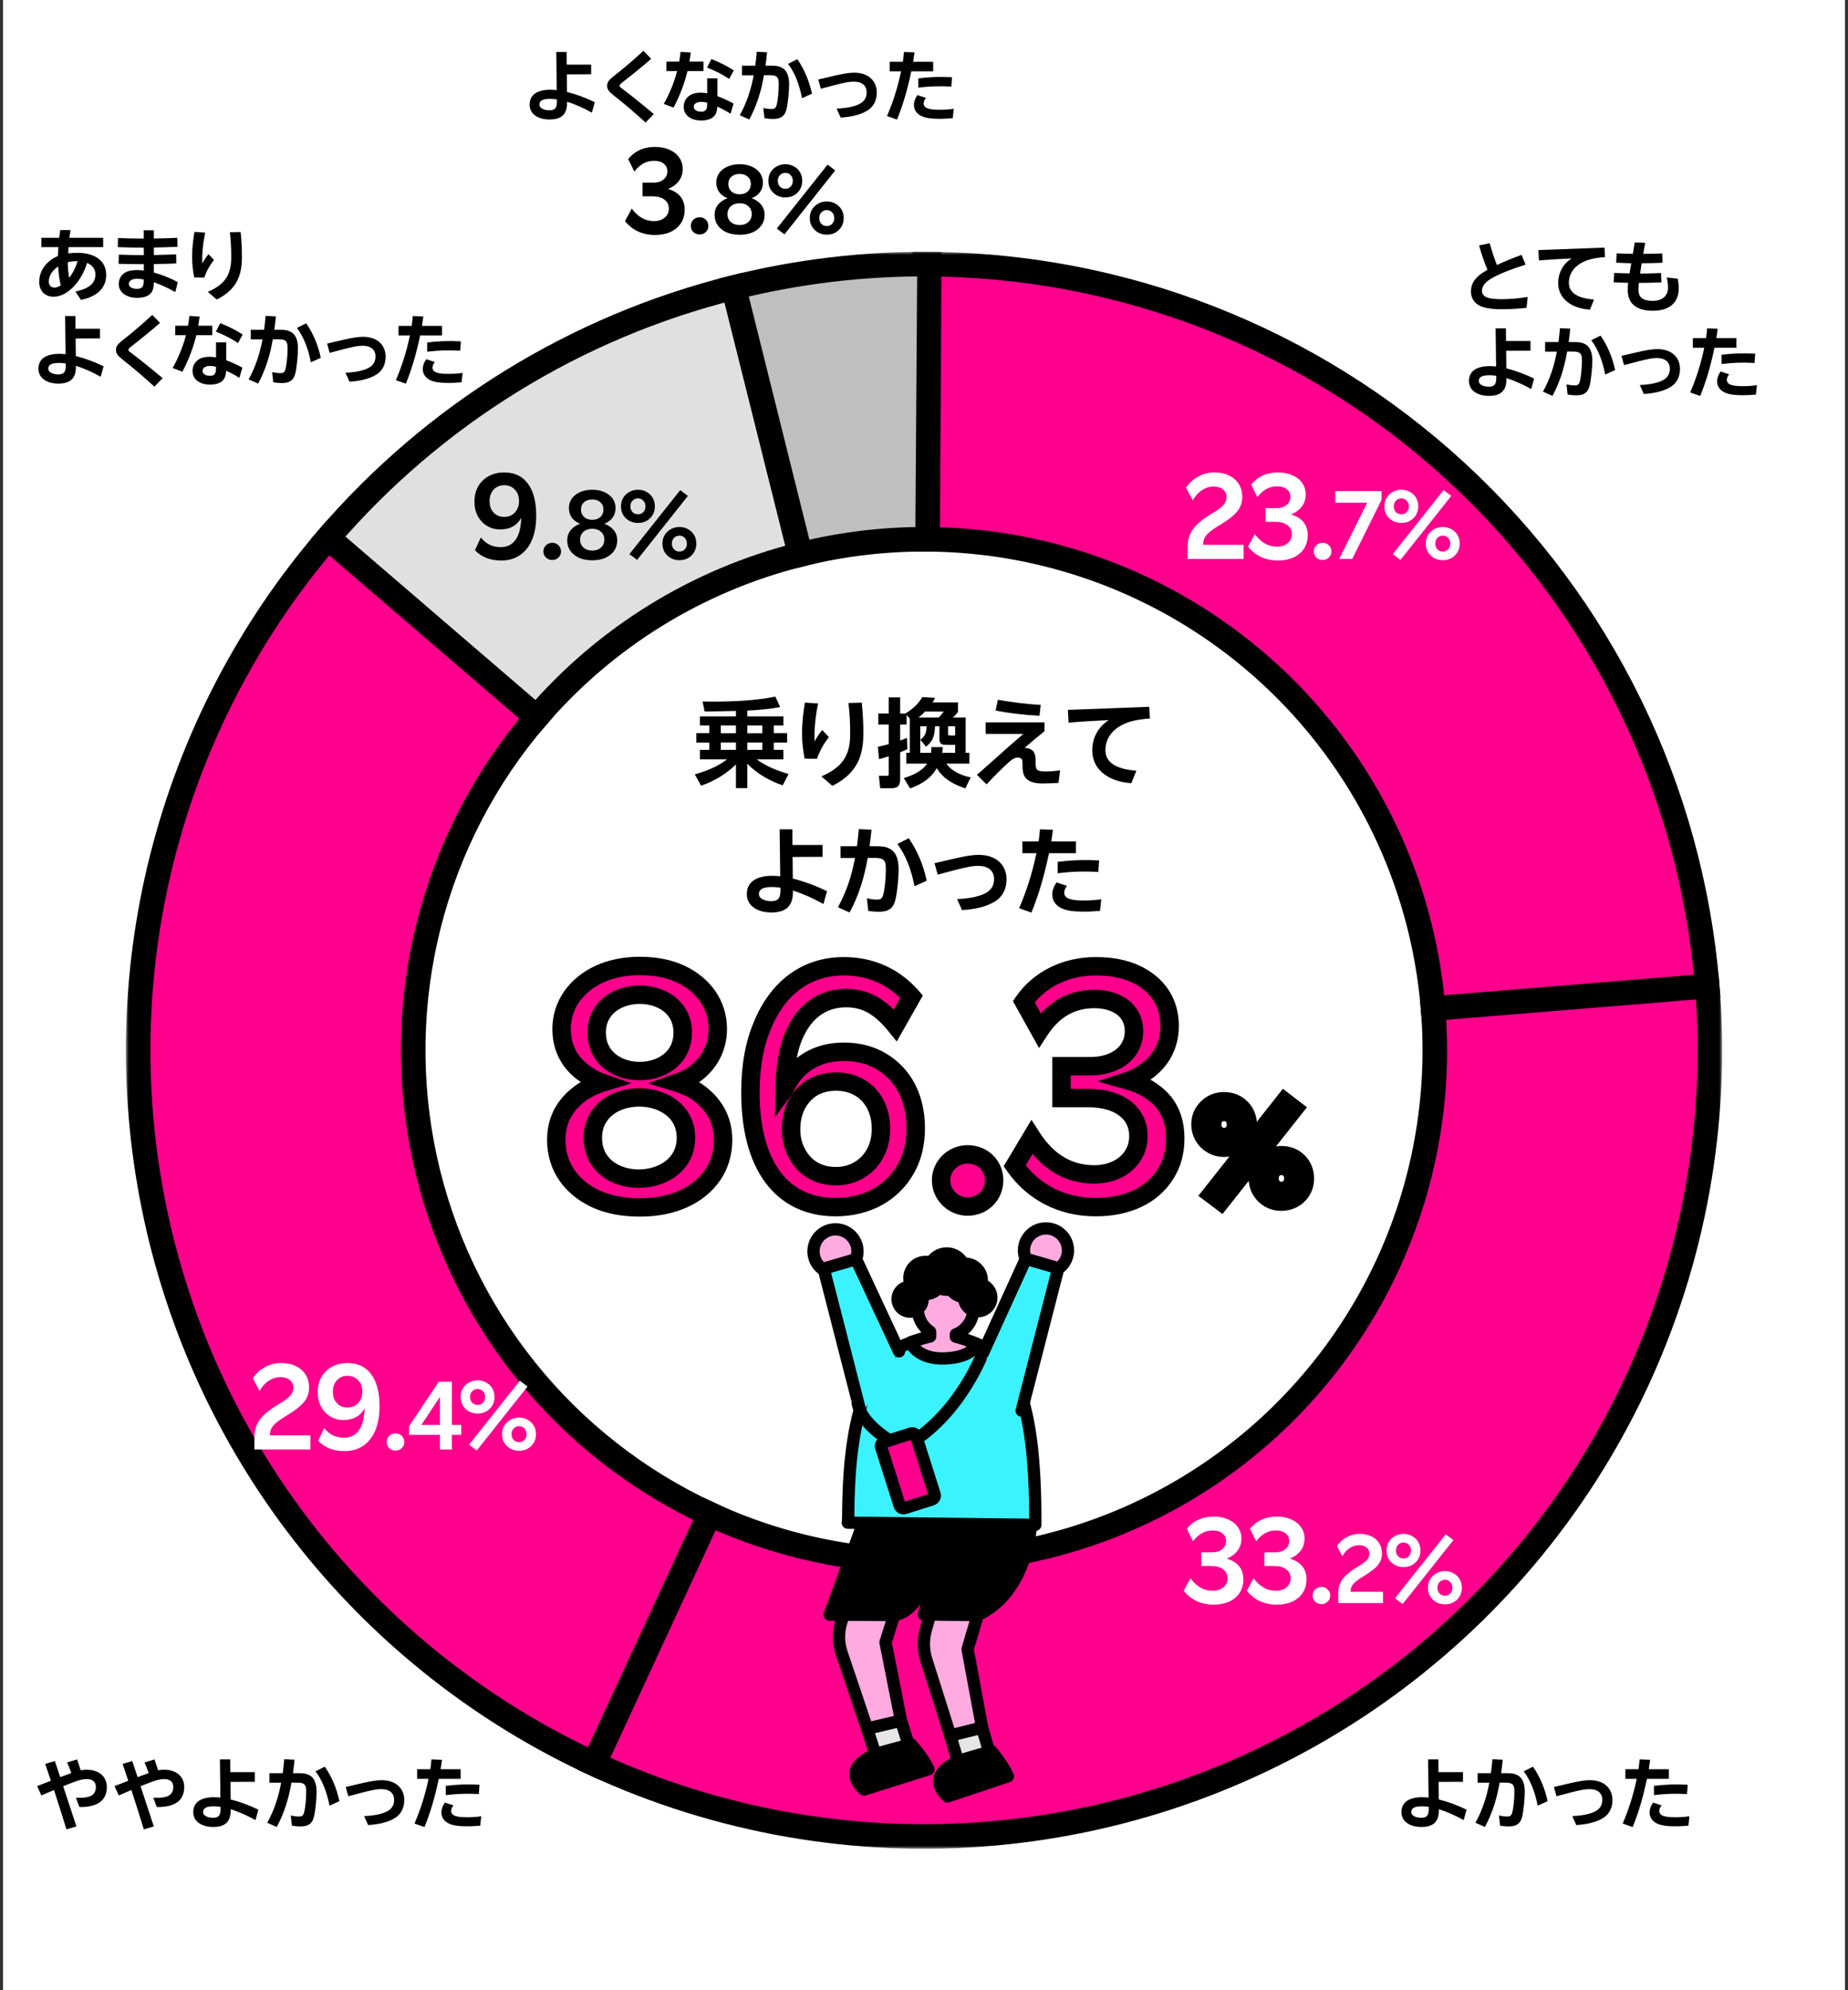 <svg width="301" height="324" viewBox="0 0 301 324" fill="none" xmlns="http://www.w3.org/2000/svg">
<rect x="0" y="0" width="301" height="324" fill="#333333" stroke="none"/>
<rect width="300" height="324" transform="translate(0.5)" fill="white"/>
<mask id="path-1-outside-1_390_3375" maskUnits="userSpaceOnUse" x="148.5" y="41" width="132" height="126" fill="black">
<rect fill="white" x="148.5" y="41" width="132" height="126"/>
<path d="M150.5 43C182.64 43 213.603 55.091 237.239 76.87C260.874 98.65 275.451 128.524 278.073 160.556L233.423 164.212C231.718 143.39 222.243 123.972 206.88 109.816C191.517 95.659 171.391 87.8 150.5 87.8L150.5 43Z"/>
</mask>
<path d="M150.5 43C182.64 43 213.603 55.091 237.239 76.87C260.874 98.65 275.451 128.524 278.073 160.556L233.423 164.212C231.718 143.39 222.243 123.972 206.88 109.816C191.517 95.659 171.391 87.8 150.5 87.8L150.5 43Z" fill="#FF008C"/>
<path d="M150.5 43C182.64 43 213.603 55.091 237.239 76.87C260.874 98.65 275.451 128.524 278.073 160.556L233.423 164.212C231.718 143.39 222.243 123.972 206.88 109.816C191.517 95.659 171.391 87.8 150.5 87.8L150.5 43Z" stroke="black" stroke-width="4" mask="url(#path-1-outside-1_390_3375)"/>
<mask id="path-2-outside-2_390_3375" maskUnits="userSpaceOnUse" x="93.5" y="158" width="187" height="143" fill="black">
<rect fill="white" x="93.5" y="158" width="187" height="143"/>
<path d="M278.073 160.556C279.899 182.86 275.846 205.252 266.318 225.5C256.79 245.748 242.12 263.144 223.771 275.954C205.423 288.764 184.036 296.539 161.745 298.505C139.454 300.471 117.036 296.559 96.729 287.158L115.549 246.503C128.749 252.613 143.32 255.156 157.809 253.878C172.299 252.6 186.2 247.546 198.126 239.22C210.053 230.894 219.588 219.586 225.782 206.425C231.975 193.264 234.609 178.709 233.423 164.212L278.073 160.556Z"/>
</mask>
<path d="M278.073 160.556C279.899 182.86 275.846 205.252 266.318 225.5C256.79 245.748 242.12 263.144 223.771 275.954C205.423 288.764 184.036 296.539 161.745 298.505C139.454 300.471 117.036 296.559 96.729 287.158L115.549 246.503C128.749 252.613 143.32 255.156 157.809 253.878C172.299 252.6 186.2 247.546 198.126 239.22C210.053 230.894 219.588 219.586 225.782 206.425C231.975 193.264 234.609 178.709 233.423 164.212L278.073 160.556Z" fill="#FF008C"/>
<path d="M278.073 160.556C279.899 182.86 275.846 205.252 266.318 225.5C256.79 245.748 242.12 263.144 223.771 275.954C205.423 288.764 184.036 296.539 161.745 298.505C139.454 300.471 117.036 296.559 96.729 287.158L115.549 246.503C128.749 252.613 143.32 255.156 157.809 253.878C172.299 252.6 186.2 247.546 198.126 239.22C210.053 230.894 219.588 219.586 225.782 206.425C231.975 193.264 234.609 178.709 233.423 164.212L278.073 160.556Z" stroke="black" stroke-width="4" mask="url(#path-2-outside-2_390_3375)"/>
<mask id="path-3-outside-3_390_3375" maskUnits="userSpaceOnUse" x="20.5" y="84" width="98" height="206" fill="black">
<rect fill="white" x="20.5" y="84" width="98" height="206"/>
<path d="M96.729 287.158C78.768 278.844 62.98 266.477 50.605 251.031C38.23 235.585 29.606 217.479 25.41 198.137C21.214 178.795 21.56 158.743 26.422 139.557C31.284 120.372 40.529 102.575 53.43 87.565L87.404 116.767C79.019 126.524 73.01 138.092 69.849 150.562C66.689 163.033 66.464 176.067 69.191 188.639C71.919 201.211 77.525 212.98 85.568 223.02C93.612 233.06 103.874 241.098 115.549 246.503L96.729 287.158Z"/>
</mask>
<path d="M96.729 287.158C78.768 278.844 62.98 266.477 50.605 251.031C38.23 235.585 29.606 217.479 25.41 198.137C21.214 178.795 21.56 158.743 26.422 139.557C31.284 120.372 40.529 102.575 53.43 87.565L87.404 116.767C79.019 126.524 73.01 138.092 69.849 150.562C66.689 163.033 66.464 176.067 69.191 188.639C71.919 201.211 77.525 212.98 85.568 223.02C93.612 233.06 103.874 241.098 115.549 246.503L96.729 287.158Z" fill="#FF008C"/>
<path d="M96.729 287.158C78.768 278.844 62.98 266.477 50.605 251.031C38.23 235.585 29.606 217.479 25.41 198.137C21.214 178.795 21.56 158.743 26.422 139.557C31.284 120.372 40.529 102.575 53.43 87.565L87.404 116.767C79.019 126.524 73.01 138.092 69.849 150.562C66.689 163.033 66.464 176.067 69.191 188.639C71.919 201.211 77.525 212.98 85.568 223.02C93.612 233.06 103.874 241.098 115.549 246.503L96.729 287.158Z" stroke="black" stroke-width="4" mask="url(#path-3-outside-3_390_3375)"/>
<mask id="path-4-outside-4_390_3375" maskUnits="userSpaceOnUse" x="50.5" y="44" width="83" height="76" fill="black">
<rect fill="white" x="50.5" y="44" width="83" height="76"/>
<path d="M53.43 87.565C70.691 67.483 93.757 53.248 119.447 46.824L130.316 90.285C113.617 94.461 98.624 103.714 87.404 116.767L53.43 87.565Z"/>
</mask>
<path d="M53.43 87.565C70.691 67.483 93.757 53.248 119.447 46.824L130.316 90.285C113.617 94.461 98.624 103.714 87.404 116.767L53.43 87.565Z" fill="#E0E0E0"/>
<path d="M53.43 87.565C70.691 67.483 93.757 53.248 119.447 46.824L130.316 90.285C113.617 94.461 98.624 103.714 87.404 116.767L53.43 87.565Z" stroke="black" stroke-width="4" mask="url(#path-4-outside-4_390_3375)"/>
<mask id="path-5-outside-5_390_3375" maskUnits="userSpaceOnUse" x="116.5" y="41" width="37" height="52" fill="black">
<rect fill="white" x="116.5" y="41" width="37" height="52"/>
<path d="M119.534 46.802C129.954 44.204 140.659 42.928 151.398 43.003L151.084 87.802C144.104 87.753 137.145 88.583 130.372 90.271L119.534 46.802Z"/>
</mask>
<path d="M119.534 46.802C129.954 44.204 140.659 42.928 151.398 43.003L151.084 87.802C144.104 87.753 137.145 88.583 130.372 90.271L119.534 46.802Z" fill="#BFBFBF"/>
<path d="M119.534 46.802C129.954 44.204 140.659 42.928 151.398 43.003L151.084 87.802C144.104 87.753 137.145 88.583 130.372 90.271L119.534 46.802Z" stroke="black" stroke-width="4" mask="url(#path-5-outside-5_390_3375)"/>
<path d="M193.44 89.04C193.44 88.267 193.573 87.573 193.84 86.96C194.12 86.333 194.567 85.747 195.18 85.2C195.793 84.64 196.607 84.067 197.62 83.48C198.42 83 198.98 82.573 199.3 82.2C199.62 81.827 199.78 81.407 199.78 80.94C199.78 80.407 199.587 79.987 199.2 79.68C198.827 79.373 198.307 79.22 197.64 79.22C196.987 79.22 196.36 79.42 195.76 79.82C195.16 80.207 194.667 80.753 194.28 81.46L193.18 79.4C193.687 78.627 194.353 78.02 195.18 77.58C196.007 77.14 196.867 76.92 197.76 76.92C199.16 76.92 200.273 77.287 201.1 78.02C201.927 78.74 202.34 79.713 202.34 80.94C202.34 81.807 202.067 82.58 201.52 83.26C200.973 83.94 200.047 84.667 198.74 85.44C198.033 85.867 197.473 86.247 197.06 86.58C196.66 86.913 196.373 87.24 196.2 87.56C196.04 87.88 195.96 88.247 195.96 88.66V88.7H202.56V91H193.44V89.04ZM210.417 86.98C210.417 86.353 210.177 85.86 209.697 85.5C209.217 85.14 208.563 84.96 207.737 84.96H206.137V82.74H207.877C208.57 82.74 209.123 82.573 209.537 82.24C209.963 81.893 210.177 81.447 210.177 80.9C210.177 80.367 209.977 79.947 209.577 79.64C209.19 79.333 208.663 79.18 207.997 79.18C206.757 79.18 205.69 79.767 204.797 80.94L203.797 78.9C204.863 77.58 206.317 76.92 208.157 76.92C209.05 76.92 209.837 77.073 210.517 77.38C211.197 77.673 211.723 78.093 212.097 78.64C212.483 79.173 212.677 79.8 212.677 80.52C212.677 81.267 212.463 81.92 212.037 82.48C211.61 83.04 211.023 83.467 210.277 83.76C212.09 84.293 212.997 85.427 212.997 87.16C212.997 87.973 212.797 88.693 212.397 89.32C211.997 89.933 211.43 90.413 210.697 90.76C209.977 91.093 209.137 91.26 208.177 91.26C206.137 91.26 204.503 90.507 203.277 89L204.377 86.96C205.377 88.32 206.583 89 207.997 89C208.717 89 209.297 88.813 209.737 88.44C210.19 88.067 210.417 87.58 210.417 86.98ZM213.994 89.784C213.994 89.379 214.132 89.043 214.41 88.776C214.698 88.509 215.039 88.376 215.434 88.376C215.828 88.376 216.164 88.509 216.442 88.776C216.719 89.043 216.858 89.379 216.858 89.784C216.858 90.179 216.719 90.509 216.442 90.776C216.164 91.043 215.828 91.176 215.434 91.176C215.039 91.176 214.698 91.043 214.41 90.776C214.132 90.509 213.994 90.179 213.994 89.784ZM217.486 79.96H225.022V81.384L220.254 91H218.126L222.686 81.848H217.486V79.96ZM235.132 79.8L236.38 80.744L228.108 91.16L226.86 90.216L235.132 79.8ZM232.236 88.504C232.236 87.971 232.359 87.501 232.604 87.096C232.86 86.691 233.196 86.376 233.612 86.152C234.028 85.917 234.492 85.8 235.004 85.8C235.516 85.8 235.98 85.917 236.396 86.152C236.812 86.376 237.143 86.691 237.388 87.096C237.634 87.501 237.756 87.971 237.756 88.504C237.756 89.037 237.634 89.507 237.388 89.912C237.143 90.317 236.812 90.637 236.396 90.872C235.98 91.096 235.516 91.208 235.004 91.208C234.492 91.208 234.028 91.096 233.612 90.872C233.196 90.637 232.86 90.317 232.604 89.912C232.359 89.507 232.236 89.037 232.236 88.504ZM233.772 88.504C233.772 88.888 233.89 89.203 234.124 89.448C234.359 89.683 234.652 89.8 235.004 89.8C235.356 89.8 235.644 89.683 235.868 89.448C236.103 89.203 236.22 88.888 236.22 88.504C236.22 88.12 236.103 87.811 235.868 87.576C235.644 87.331 235.356 87.208 235.004 87.208C234.652 87.208 234.359 87.331 234.124 87.576C233.89 87.811 233.772 88.12 233.772 88.504ZM225.484 82.44C225.484 81.907 225.607 81.437 225.852 81.032C226.108 80.627 226.444 80.312 226.86 80.088C227.276 79.853 227.74 79.736 228.252 79.736C228.764 79.736 229.228 79.853 229.644 80.088C230.06 80.312 230.391 80.627 230.636 81.032C230.882 81.437 231.004 81.907 231.004 82.44C231.004 82.973 230.882 83.443 230.636 83.848C230.391 84.253 230.06 84.573 229.644 84.808C229.228 85.032 228.764 85.144 228.252 85.144C227.74 85.144 227.276 85.032 226.86 84.808C226.444 84.573 226.108 84.253 225.852 83.848C225.607 83.443 225.484 82.973 225.484 82.44ZM227.02 82.44C227.02 82.824 227.138 83.139 227.372 83.384C227.607 83.619 227.9 83.736 228.252 83.736C228.604 83.736 228.892 83.619 229.116 83.384C229.351 83.139 229.468 82.824 229.468 82.44C229.468 82.056 229.351 81.747 229.116 81.512C228.892 81.267 228.604 81.144 228.252 81.144C227.9 81.144 227.607 81.267 227.372 81.512C227.138 81.747 227.02 82.056 227.02 82.44Z" fill="white"/>
<path d="M199.94 256.98C199.94 256.353 199.7 255.86 199.22 255.5C198.74 255.14 198.087 254.96 197.26 254.96H195.66V252.74H197.4C198.093 252.74 198.647 252.573 199.06 252.24C199.487 251.893 199.7 251.447 199.7 250.9C199.7 250.367 199.5 249.947 199.1 249.64C198.713 249.333 198.187 249.18 197.52 249.18C196.28 249.18 195.213 249.767 194.32 250.94L193.32 248.9C194.387 247.58 195.84 246.92 197.68 246.92C198.573 246.92 199.36 247.073 200.04 247.38C200.72 247.673 201.247 248.093 201.62 248.64C202.007 249.173 202.2 249.8 202.2 250.52C202.2 251.267 201.987 251.92 201.56 252.48C201.133 253.04 200.547 253.467 199.8 253.76C201.613 254.293 202.52 255.427 202.52 257.16C202.52 257.973 202.32 258.693 201.92 259.32C201.52 259.933 200.953 260.413 200.22 260.76C199.5 261.093 198.66 261.26 197.7 261.26C195.66 261.26 194.027 260.507 192.8 259L193.9 256.96C194.9 258.32 196.107 259 197.52 259C198.24 259 198.82 258.813 199.26 258.44C199.713 258.067 199.94 257.58 199.94 256.98ZM210.221 256.98C210.221 256.353 209.981 255.86 209.501 255.5C209.021 255.14 208.368 254.96 207.541 254.96H205.941V252.74H207.681C208.375 252.74 208.928 252.573 209.341 252.24C209.768 251.893 209.981 251.447 209.981 250.9C209.981 250.367 209.781 249.947 209.381 249.64C208.995 249.333 208.468 249.18 207.801 249.18C206.561 249.18 205.495 249.767 204.601 250.94L203.601 248.9C204.668 247.58 206.121 246.92 207.961 246.92C208.855 246.92 209.641 247.073 210.321 247.38C211.001 247.673 211.528 248.093 211.901 248.64C212.288 249.173 212.481 249.8 212.481 250.52C212.481 251.267 212.268 251.92 211.841 252.48C211.415 253.04 210.828 253.467 210.081 253.76C211.895 254.293 212.801 255.427 212.801 257.16C212.801 257.973 212.601 258.693 212.201 259.32C211.801 259.933 211.235 260.413 210.501 260.76C209.781 261.093 208.941 261.26 207.981 261.26C205.941 261.26 204.308 260.507 203.081 259L204.181 256.96C205.181 258.32 206.388 259 207.801 259C208.521 259 209.101 258.813 209.541 258.44C209.995 258.067 210.221 257.58 210.221 256.98ZM213.799 259.784C213.799 259.379 213.937 259.043 214.215 258.776C214.503 258.509 214.844 258.376 215.239 258.376C215.633 258.376 215.969 258.509 216.247 258.776C216.524 259.043 216.663 259.379 216.663 259.784C216.663 260.179 216.524 260.509 216.247 260.776C215.969 261.043 215.633 261.176 215.239 261.176C214.844 261.176 214.503 261.043 214.215 260.776C213.937 260.509 213.799 260.179 213.799 259.784ZM217.971 259.432C217.971 258.813 218.077 258.259 218.291 257.768C218.515 257.267 218.872 256.797 219.363 256.36C219.853 255.912 220.504 255.453 221.315 254.984C221.955 254.6 222.403 254.259 222.659 253.96C222.915 253.661 223.043 253.325 223.043 252.952C223.043 252.525 222.888 252.189 222.579 251.944C222.28 251.699 221.864 251.576 221.331 251.576C220.808 251.576 220.307 251.736 219.827 252.056C219.347 252.365 218.952 252.803 218.643 253.368L217.763 251.72C218.168 251.101 218.701 250.616 219.363 250.264C220.024 249.912 220.712 249.736 221.427 249.736C222.547 249.736 223.437 250.029 224.099 250.616C224.76 251.192 225.091 251.971 225.091 252.952C225.091 253.645 224.872 254.264 224.435 254.808C223.997 255.352 223.256 255.933 222.211 256.552C221.645 256.893 221.197 257.197 220.867 257.464C220.547 257.731 220.317 257.992 220.179 258.248C220.051 258.504 219.987 258.797 219.987 259.128V259.16H225.267V261H217.971V259.432ZM235.484 249.8L236.732 250.744L228.46 261.16L227.212 260.216L235.484 249.8ZM232.588 258.504C232.588 257.971 232.711 257.501 232.956 257.096C233.212 256.691 233.548 256.376 233.964 256.152C234.38 255.917 234.844 255.8 235.356 255.8C235.868 255.8 236.332 255.917 236.748 256.152C237.164 256.376 237.495 256.691 237.74 257.096C237.985 257.501 238.108 257.971 238.108 258.504C238.108 259.037 237.985 259.507 237.74 259.912C237.495 260.317 237.164 260.637 236.748 260.872C236.332 261.096 235.868 261.208 235.356 261.208C234.844 261.208 234.38 261.096 233.964 260.872C233.548 260.637 233.212 260.317 232.956 259.912C232.711 259.507 232.588 259.037 232.588 258.504ZM234.124 258.504C234.124 258.888 234.241 259.203 234.476 259.448C234.711 259.683 235.004 259.8 235.356 259.8C235.708 259.8 235.996 259.683 236.22 259.448C236.455 259.203 236.572 258.888 236.572 258.504C236.572 258.12 236.455 257.811 236.22 257.576C235.996 257.331 235.708 257.208 235.356 257.208C235.004 257.208 234.711 257.331 234.476 257.576C234.241 257.811 234.124 258.12 234.124 258.504ZM225.836 252.44C225.836 251.907 225.959 251.437 226.204 251.032C226.46 250.627 226.796 250.312 227.212 250.088C227.628 249.853 228.092 249.736 228.604 249.736C229.116 249.736 229.58 249.853 229.996 250.088C230.412 250.312 230.743 250.627 230.988 251.032C231.233 251.437 231.356 251.907 231.356 252.44C231.356 252.973 231.233 253.443 230.988 253.848C230.743 254.253 230.412 254.573 229.996 254.808C229.58 255.032 229.116 255.144 228.604 255.144C228.092 255.144 227.628 255.032 227.212 254.808C226.796 254.573 226.46 254.253 226.204 253.848C225.959 253.443 225.836 252.973 225.836 252.44ZM227.372 252.44C227.372 252.824 227.489 253.139 227.724 253.384C227.959 253.619 228.252 253.736 228.604 253.736C228.956 253.736 229.244 253.619 229.468 253.384C229.703 253.139 229.82 252.824 229.82 252.44C229.82 252.056 229.703 251.747 229.468 251.512C229.244 251.267 228.956 251.144 228.604 251.144C228.252 251.144 227.959 251.267 227.724 251.512C227.489 251.747 227.372 252.056 227.372 252.44Z" fill="white"/>
<path d="M41.44 234.04C41.44 233.267 41.573 232.573 41.84 231.96C42.12 231.333 42.567 230.747 43.18 230.2C43.793 229.64 44.607 229.067 45.62 228.48C46.42 228 46.98 227.573 47.3 227.2C47.62 226.827 47.78 226.407 47.78 225.94C47.78 225.407 47.587 224.987 47.2 224.68C46.827 224.373 46.307 224.22 45.64 224.22C44.987 224.22 44.36 224.42 43.76 224.82C43.16 225.207 42.667 225.753 42.28 226.46L41.18 224.4C41.687 223.627 42.353 223.02 43.18 222.58C44.007 222.14 44.867 221.92 45.76 221.92C47.16 221.92 48.273 222.287 49.1 223.02C49.927 223.74 50.34 224.713 50.34 225.94C50.34 226.807 50.067 227.58 49.52 228.26C48.973 228.94 48.047 229.667 46.74 230.44C46.033 230.867 45.473 231.247 45.06 231.58C44.66 231.913 44.373 232.24 44.2 232.56C44.04 232.88 43.96 233.247 43.96 233.66V233.7H50.56V236H41.44V234.04ZM51.757 226.7C51.757 225.74 51.957 224.907 52.357 224.2C52.77 223.48 53.343 222.92 54.077 222.52C54.81 222.12 55.657 221.92 56.617 221.92C58.283 221.92 59.563 222.527 60.457 223.74C61.363 224.953 61.817 226.693 61.817 228.96C61.817 230.48 61.59 231.787 61.137 232.88C60.683 233.96 60.03 234.793 59.177 235.38C58.323 235.967 57.303 236.26 56.117 236.26C54.317 236.26 52.89 235.7 51.837 234.58L52.797 232.5C53.623 233.553 54.69 234.08 55.997 234.08C58.157 234.08 59.283 232.48 59.377 229.28C59.07 229.893 58.623 230.367 58.037 230.7C57.463 231.033 56.777 231.2 55.977 231.2C55.163 231.2 54.437 231.007 53.797 230.62C53.157 230.233 52.657 229.7 52.297 229.02C51.937 228.34 51.757 227.567 51.757 226.7ZM54.217 226.6C54.217 227.36 54.437 227.98 54.877 228.46C55.317 228.927 55.89 229.16 56.597 229.16C57.317 229.16 57.897 228.92 58.337 228.44C58.79 227.96 59.017 227.333 59.017 226.56C59.017 225.813 58.79 225.2 58.337 224.72C57.883 224.24 57.303 224 56.597 224C55.903 224 55.33 224.24 54.877 224.72C54.437 225.2 54.217 225.827 54.217 226.6ZM62.99 234.784C62.99 234.379 63.129 234.043 63.406 233.776C63.694 233.509 64.035 233.376 64.43 233.376C64.825 233.376 65.161 233.509 65.438 233.776C65.715 234.043 65.854 234.379 65.854 234.784C65.854 235.179 65.715 235.509 65.438 235.776C65.161 236.043 64.825 236.176 64.43 236.176C64.035 236.176 63.694 236.043 63.406 235.776C63.129 235.509 62.99 235.179 62.99 234.784ZM73.6 231.984H75.12V233.616H73.6V236H71.664V233.616H66.624V232.224L71.472 224.96H73.6V231.984ZM71.664 227.424L68.64 231.984H71.664V227.424ZM84.675 224.8L85.923 225.744L77.651 236.16L76.403 235.216L84.675 224.8ZM81.779 233.504C81.779 232.971 81.902 232.501 82.147 232.096C82.403 231.691 82.739 231.376 83.155 231.152C83.571 230.917 84.035 230.8 84.547 230.8C85.059 230.8 85.523 230.917 85.939 231.152C86.355 231.376 86.686 231.691 86.931 232.096C87.177 232.501 87.299 232.971 87.299 233.504C87.299 234.037 87.177 234.507 86.931 234.912C86.686 235.317 86.355 235.637 85.939 235.872C85.523 236.096 85.059 236.208 84.547 236.208C84.035 236.208 83.571 236.096 83.155 235.872C82.739 235.637 82.403 235.317 82.147 234.912C81.902 234.507 81.779 234.037 81.779 233.504ZM83.315 233.504C83.315 233.888 83.433 234.203 83.667 234.448C83.902 234.683 84.195 234.8 84.547 234.8C84.899 234.8 85.187 234.683 85.411 234.448C85.646 234.203 85.763 233.888 85.763 233.504C85.763 233.12 85.646 232.811 85.411 232.576C85.187 232.331 84.899 232.208 84.547 232.208C84.195 232.208 83.902 232.331 83.667 232.576C83.433 232.811 83.315 233.12 83.315 233.504ZM75.027 227.44C75.027 226.907 75.15 226.437 75.395 226.032C75.651 225.627 75.987 225.312 76.403 225.088C76.819 224.853 77.283 224.736 77.795 224.736C78.307 224.736 78.771 224.853 79.187 225.088C79.603 225.312 79.934 225.627 80.179 226.032C80.425 226.437 80.547 226.907 80.547 227.44C80.547 227.973 80.425 228.443 80.179 228.848C79.934 229.253 79.603 229.573 79.187 229.808C78.771 230.032 78.307 230.144 77.795 230.144C77.283 230.144 76.819 230.032 76.403 229.808C75.987 229.573 75.651 229.253 75.395 228.848C75.15 228.443 75.027 227.973 75.027 227.44ZM76.563 227.44C76.563 227.824 76.681 228.139 76.915 228.384C77.15 228.619 77.443 228.736 77.795 228.736C78.147 228.736 78.435 228.619 78.659 228.384C78.894 228.139 79.011 227.824 79.011 227.44C79.011 227.056 78.894 226.747 78.659 226.512C78.435 226.267 78.147 226.144 77.795 226.144C77.443 226.144 77.15 226.267 76.915 226.512C76.681 226.747 76.563 227.056 76.563 227.44Z" fill="white"/>
<path d="M77.28 81.7C77.28 80.74 77.48 79.907 77.88 79.2C78.293 78.48 78.867 77.92 79.6 77.52C80.333 77.12 81.18 76.92 82.14 76.92C83.807 76.92 85.087 77.527 85.98 78.74C86.887 79.953 87.34 81.693 87.34 83.96C87.34 85.48 87.113 86.787 86.66 87.88C86.207 88.96 85.553 89.793 84.7 90.38C83.847 90.967 82.827 91.26 81.64 91.26C79.84 91.26 78.413 90.7 77.36 89.58L78.32 87.5C79.147 88.553 80.213 89.08 81.52 89.08C83.68 89.08 84.807 87.48 84.9 84.28C84.593 84.893 84.147 85.367 83.56 85.7C82.987 86.033 82.3 86.2 81.5 86.2C80.687 86.2 79.96 86.007 79.32 85.62C78.68 85.233 78.18 84.7 77.82 84.02C77.46 83.34 77.28 82.567 77.28 81.7ZM79.74 81.6C79.74 82.36 79.96 82.98 80.4 83.46C80.84 83.927 81.413 84.16 82.12 84.16C82.84 84.16 83.42 83.92 83.86 83.44C84.313 82.96 84.54 82.333 84.54 81.56C84.54 80.813 84.313 80.2 83.86 79.72C83.407 79.24 82.827 79 82.12 79C81.427 79 80.853 79.24 80.4 79.72C79.96 80.2 79.74 80.827 79.74 81.6ZM88.513 89.784C88.513 89.379 88.652 89.043 88.929 88.776C89.217 88.509 89.559 88.376 89.953 88.376C90.348 88.376 90.684 88.509 90.961 88.776C91.239 89.043 91.377 89.379 91.377 89.784C91.377 90.179 91.239 90.509 90.961 90.776C90.684 91.043 90.348 91.176 89.953 91.176C89.559 91.176 89.217 91.043 88.929 90.776C88.652 90.509 88.513 90.179 88.513 89.784ZM92.389 87.976C92.389 87.336 92.576 86.787 92.949 86.328C93.322 85.859 93.84 85.507 94.501 85.272C93.914 85.048 93.461 84.717 93.141 84.28C92.821 83.832 92.661 83.315 92.661 82.728C92.661 82.141 92.821 81.624 93.141 81.176C93.461 80.728 93.909 80.376 94.485 80.12C95.061 79.864 95.722 79.736 96.469 79.736C97.216 79.736 97.872 79.864 98.437 80.12C99.013 80.376 99.461 80.728 99.781 81.176C100.101 81.624 100.261 82.141 100.261 82.728C100.261 83.315 100.101 83.832 99.781 84.28C99.461 84.717 99.008 85.048 98.421 85.272C99.093 85.517 99.61 85.869 99.973 86.328C100.346 86.787 100.533 87.336 100.533 87.976C100.533 88.627 100.362 89.197 100.021 89.688C99.68 90.168 99.205 90.547 98.597 90.824C97.989 91.091 97.28 91.224 96.469 91.224C95.658 91.224 94.944 91.091 94.325 90.824C93.717 90.547 93.242 90.168 92.901 89.688C92.56 89.197 92.389 88.627 92.389 87.976ZM94.629 82.952C94.629 83.443 94.794 83.848 95.125 84.168C95.466 84.477 95.914 84.632 96.469 84.632C97.024 84.632 97.466 84.477 97.797 84.168C98.128 83.848 98.293 83.443 98.293 82.952C98.293 82.461 98.122 82.067 97.781 81.768C97.45 81.469 97.013 81.32 96.469 81.32C95.914 81.32 95.466 81.469 95.125 81.768C94.794 82.067 94.629 82.461 94.629 82.952ZM94.485 87.864C94.485 88.387 94.666 88.813 95.029 89.144C95.402 89.475 95.882 89.64 96.469 89.64C97.056 89.64 97.53 89.475 97.893 89.144C98.256 88.813 98.437 88.387 98.437 87.864C98.437 87.341 98.256 86.915 97.893 86.584C97.53 86.253 97.056 86.088 96.469 86.088C95.882 86.088 95.402 86.253 95.029 86.584C94.666 86.915 94.485 87.341 94.485 87.864ZM110.793 79.8L112.041 80.744L103.769 91.16L102.521 90.216L110.793 79.8ZM107.897 88.504C107.897 87.971 108.019 87.501 108.265 87.096C108.521 86.691 108.857 86.376 109.273 86.152C109.689 85.917 110.153 85.8 110.665 85.8C111.177 85.8 111.641 85.917 112.057 86.152C112.473 86.376 112.803 86.691 113.049 87.096C113.294 87.501 113.417 87.971 113.417 88.504C113.417 89.037 113.294 89.507 113.049 89.912C112.803 90.317 112.473 90.637 112.057 90.872C111.641 91.096 111.177 91.208 110.665 91.208C110.153 91.208 109.689 91.096 109.273 90.872C108.857 90.637 108.521 90.317 108.265 89.912C108.019 89.507 107.897 89.037 107.897 88.504ZM109.433 88.504C109.433 88.888 109.55 89.203 109.785 89.448C110.019 89.683 110.313 89.8 110.665 89.8C111.017 89.8 111.305 89.683 111.529 89.448C111.763 89.203 111.881 88.888 111.881 88.504C111.881 88.12 111.763 87.811 111.529 87.576C111.305 87.331 111.017 87.208 110.665 87.208C110.313 87.208 110.019 87.331 109.785 87.576C109.55 87.811 109.433 88.12 109.433 88.504ZM101.145 82.44C101.145 81.907 101.267 81.437 101.513 81.032C101.769 80.627 102.105 80.312 102.521 80.088C102.937 79.853 103.401 79.736 103.913 79.736C104.425 79.736 104.889 79.853 105.305 80.088C105.721 80.312 106.051 80.627 106.297 81.032C106.542 81.437 106.665 81.907 106.665 82.44C106.665 82.973 106.542 83.443 106.297 83.848C106.051 84.253 105.721 84.573 105.305 84.808C104.889 85.032 104.425 85.144 103.913 85.144C103.401 85.144 102.937 85.032 102.521 84.808C102.105 84.573 101.769 84.253 101.513 83.848C101.267 83.443 101.145 82.973 101.145 82.44ZM102.681 82.44C102.681 82.824 102.798 83.139 103.033 83.384C103.267 83.619 103.561 83.736 103.913 83.736C104.265 83.736 104.553 83.619 104.777 83.384C105.011 83.139 105.129 82.824 105.129 82.44C105.129 82.056 105.011 81.747 104.777 81.512C104.553 81.267 104.265 81.144 103.913 81.144C103.561 81.144 103.267 81.267 103.033 81.512C102.798 81.747 102.681 82.056 102.681 82.44Z" fill="black"/>
<path d="M108.94 33.98C108.94 33.353 108.7 32.86 108.22 32.5C107.74 32.14 107.087 31.96 106.26 31.96H104.66V29.74H106.4C107.093 29.74 107.647 29.573 108.06 29.24C108.487 28.893 108.7 28.447 108.7 27.9C108.7 27.367 108.5 26.947 108.1 26.64C107.713 26.333 107.187 26.18 106.52 26.18C105.28 26.18 104.213 26.767 103.32 27.94L102.32 25.9C103.387 24.58 104.84 23.92 106.68 23.92C107.573 23.92 108.36 24.073 109.04 24.38C109.72 24.673 110.247 25.093 110.62 25.64C111.007 26.173 111.2 26.8 111.2 27.52C111.2 28.267 110.987 28.92 110.56 29.48C110.133 30.04 109.547 30.467 108.8 30.76C110.613 31.293 111.52 32.427 111.52 34.16C111.52 34.973 111.32 35.693 110.92 36.32C110.52 36.933 109.953 37.413 109.22 37.76C108.5 38.093 107.66 38.26 106.7 38.26C104.66 38.26 103.027 37.507 101.8 36L102.9 33.96C103.9 35.32 105.107 36 106.52 36C107.24 36 107.82 35.813 108.26 35.44C108.713 35.067 108.94 34.58 108.94 33.98ZM112.517 36.784C112.517 36.379 112.656 36.043 112.933 35.776C113.221 35.509 113.563 35.376 113.957 35.376C114.352 35.376 114.688 35.509 114.965 35.776C115.243 36.043 115.381 36.379 115.381 36.784C115.381 37.179 115.243 37.509 114.965 37.776C114.688 38.043 114.352 38.176 113.957 38.176C113.563 38.176 113.221 38.043 112.933 37.776C112.656 37.509 112.517 37.179 112.517 36.784ZM116.393 34.976C116.393 34.336 116.58 33.787 116.953 33.328C117.326 32.859 117.844 32.507 118.505 32.272C117.918 32.048 117.465 31.717 117.145 31.28C116.825 30.832 116.665 30.315 116.665 29.728C116.665 29.141 116.825 28.624 117.145 28.176C117.465 27.728 117.913 27.376 118.489 27.12C119.065 26.864 119.726 26.736 120.473 26.736C121.22 26.736 121.876 26.864 122.441 27.12C123.017 27.376 123.465 27.728 123.785 28.176C124.105 28.624 124.265 29.141 124.265 29.728C124.265 30.315 124.105 30.832 123.785 31.28C123.465 31.717 123.012 32.048 122.425 32.272C123.097 32.517 123.614 32.869 123.977 33.328C124.35 33.787 124.537 34.336 124.537 34.976C124.537 35.627 124.366 36.197 124.025 36.688C123.684 37.168 123.209 37.547 122.601 37.824C121.993 38.091 121.284 38.224 120.473 38.224C119.662 38.224 118.948 38.091 118.329 37.824C117.721 37.547 117.246 37.168 116.905 36.688C116.564 36.197 116.393 35.627 116.393 34.976ZM118.633 29.952C118.633 30.443 118.798 30.848 119.129 31.168C119.47 31.477 119.918 31.632 120.473 31.632C121.028 31.632 121.47 31.477 121.801 31.168C122.132 30.848 122.297 30.443 122.297 29.952C122.297 29.461 122.126 29.067 121.785 28.768C121.454 28.469 121.017 28.32 120.473 28.32C119.918 28.32 119.47 28.469 119.129 28.768C118.798 29.067 118.633 29.461 118.633 29.952ZM118.489 34.864C118.489 35.387 118.67 35.813 119.033 36.144C119.406 36.475 119.886 36.64 120.473 36.64C121.06 36.64 121.534 36.475 121.897 36.144C122.26 35.813 122.441 35.387 122.441 34.864C122.441 34.341 122.26 33.915 121.897 33.584C121.534 33.253 121.06 33.088 120.473 33.088C119.886 33.088 119.406 33.253 119.033 33.584C118.67 33.915 118.489 34.341 118.489 34.864ZM134.797 26.8L136.045 27.744L127.773 38.16L126.525 37.216L134.797 26.8ZM131.901 35.504C131.901 34.971 132.023 34.501 132.269 34.096C132.525 33.691 132.861 33.376 133.277 33.152C133.693 32.917 134.157 32.8 134.669 32.8C135.181 32.8 135.645 32.917 136.061 33.152C136.477 33.376 136.807 33.691 137.053 34.096C137.298 34.501 137.421 34.971 137.421 35.504C137.421 36.037 137.298 36.507 137.053 36.912C136.807 37.317 136.477 37.637 136.061 37.872C135.645 38.096 135.181 38.208 134.669 38.208C134.157 38.208 133.693 38.096 133.277 37.872C132.861 37.637 132.525 37.317 132.269 36.912C132.023 36.507 131.901 36.037 131.901 35.504ZM133.437 35.504C133.437 35.888 133.554 36.203 133.789 36.448C134.023 36.683 134.317 36.8 134.669 36.8C135.021 36.8 135.309 36.683 135.533 36.448C135.767 36.203 135.885 35.888 135.885 35.504C135.885 35.12 135.767 34.811 135.533 34.576C135.309 34.331 135.021 34.208 134.669 34.208C134.317 34.208 134.023 34.331 133.789 34.576C133.554 34.811 133.437 35.12 133.437 35.504ZM125.149 29.44C125.149 28.907 125.271 28.437 125.517 28.032C125.773 27.627 126.109 27.312 126.525 27.088C126.941 26.853 127.405 26.736 127.917 26.736C128.429 26.736 128.893 26.853 129.309 27.088C129.725 27.312 130.055 27.627 130.301 28.032C130.546 28.437 130.669 28.907 130.669 29.44C130.669 29.973 130.546 30.443 130.301 30.848C130.055 31.253 129.725 31.573 129.309 31.808C128.893 32.032 128.429 32.144 127.917 32.144C127.405 32.144 126.941 32.032 126.525 31.808C126.109 31.573 125.773 31.253 125.517 30.848C125.271 30.443 125.149 29.973 125.149 29.44ZM126.685 29.44C126.685 29.824 126.802 30.139 127.037 30.384C127.271 30.619 127.565 30.736 127.917 30.736C128.269 30.736 128.557 30.619 128.781 30.384C129.015 30.139 129.133 29.824 129.133 29.44C129.133 29.056 129.015 28.747 128.781 28.512C128.557 28.267 128.269 28.144 127.917 28.144C127.565 28.144 127.271 28.267 127.037 28.512C126.802 28.747 126.685 29.056 126.685 29.44Z" fill="black"/>
<path d="M244.59 48.713C245.903 48.713 247.372 48.583 248.828 48.349L248.646 50.117C247.32 50.273 245.682 50.351 244.473 50.351C243.433 50.351 242.263 50.247 241.418 49.948C240.365 49.584 239.585 48.726 239.585 47.478C239.585 46.035 240.391 45.021 241.977 44.111C242.081 44.059 242.172 43.994 242.276 43.942C241.782 42.733 241.314 41.407 240.911 39.964L242.64 39.6C243.03 41.004 243.42 42.161 243.823 43.149C244.967 42.603 246.293 42.057 247.827 41.498L248.49 43.084C245.877 43.929 243.797 44.735 242.64 45.515C241.73 46.1 241.366 46.75 241.379 47.4C241.392 47.894 241.756 48.284 242.25 48.453C242.796 48.635 243.55 48.713 244.59 48.713ZM255.538 46.048C255.538 47.673 256.968 48.57 259.633 48.765L258.97 50.416C255.72 50.195 253.796 48.453 253.796 46.1C253.796 44.488 254.511 43.006 255.993 42.07C254.16 42.161 252.08 42.278 250.663 42.408L250.572 40.718C253.497 40.601 258.697 40.432 261.336 40.315L261.427 41.862C260.504 41.914 259.399 42.07 258.58 42.356C256.591 43.045 255.538 44.41 255.538 46.048ZM271.482 45.177L273.25 45.372C273.38 45.905 273.432 46.451 273.432 46.932C273.432 49.22 272.002 50.598 269.155 50.598C267.309 50.598 265.918 49.961 265.398 48.7C265.229 48.284 265.125 47.816 265.125 47.244C265.125 46.971 265.138 46.568 265.19 46.048C264.423 46.035 263.63 45.996 262.837 45.957L262.915 44.436C263.747 44.475 264.592 44.501 265.424 44.514C265.502 44.033 265.593 43.461 265.697 42.863C264.826 42.837 263.981 42.811 263.24 42.759L263.318 41.251C264.137 41.29 265.034 41.316 265.957 41.329C266.061 40.692 266.165 40.055 266.269 39.47L267.972 39.535C267.868 40.107 267.751 40.718 267.647 41.329C268.726 41.329 269.779 41.303 270.741 41.264L270.793 42.772C269.766 42.824 268.583 42.863 267.4 42.863C267.296 43.448 267.218 44.02 267.14 44.54C268.284 44.54 269.415 44.501 270.546 44.449L270.611 45.97C269.35 46.035 268.128 46.061 266.932 46.061C266.893 46.464 266.867 46.815 266.867 47.166C266.867 48.518 267.725 48.986 269.207 48.986C270.65 48.986 271.69 48.245 271.69 46.802C271.69 46.334 271.625 45.788 271.482 45.177ZM249.872 61.634L249.404 63.337C248.065 62.596 246.674 61.972 245.361 61.556V61.738C245.374 63.532 244.516 64.455 242.514 64.455C240.668 64.455 239.264 63.584 239.264 62.037C239.264 60.659 240.174 59.918 241.578 59.684C241.851 59.632 242.306 59.606 242.618 59.606C242.917 59.606 243.307 59.632 243.684 59.671L243.606 53.457H245.283L245.296 55.524H249.287V57.097L245.322 57.11L245.348 59.97C246.856 60.347 248.39 60.919 249.872 61.634ZM242.462 62.96C243.411 62.96 243.71 62.57 243.71 61.53V61.179C243.294 61.114 242.891 61.088 242.553 61.088C242.306 61.088 241.929 61.114 241.734 61.166C241.24 61.27 240.863 61.504 240.863 62.024C240.863 62.687 241.773 62.96 242.462 62.96ZM257.934 55.914C259.013 56.343 259.351 57.383 259.351 58.748C259.351 59.671 259.195 61.634 258.935 62.752C258.662 63.883 258.038 64.364 256.751 64.364C256.335 64.364 255.802 64.325 255.334 64.247L255.152 62.583C255.659 62.7 256.14 62.752 256.517 62.752C256.92 62.752 257.141 62.648 257.284 62.206C257.531 61.413 257.661 59.775 257.661 58.748C257.661 58.072 257.609 57.565 257.115 57.37C256.881 57.266 256.556 57.24 256.075 57.24H255.256C254.814 59.801 254.099 62.167 252.864 64.455L251.317 63.766C252.461 61.699 253.15 59.554 253.579 57.253H251.668V55.693H253.839C253.93 54.952 254.021 54.211 254.086 53.431L255.763 53.509C255.685 54.25 255.607 54.978 255.503 55.693H256.322C256.998 55.693 257.544 55.732 257.934 55.914ZM259.182 55.394L260.69 54.64C261.769 56.161 262.653 58.215 263.069 60.256L261.457 60.984C260.989 58.618 260.235 56.785 259.182 55.394ZM267.744 64.143L267.094 62.687C268.082 62.648 269.369 62.505 270.357 62.128C271.436 61.725 271.982 61.075 271.982 60.048C271.982 58.891 271.163 58.293 269.902 58.293C269.577 58.293 269.135 58.319 268.511 58.449C267.809 58.579 266.093 59.021 264.52 59.45L264.104 57.942C265.534 57.604 267.458 57.149 268.264 57.006C268.888 56.902 269.434 56.837 269.98 56.837C272.151 56.837 273.633 58.072 273.633 60.087C273.633 61.374 273.087 62.388 272.125 62.986C270.994 63.701 269.434 64.039 267.744 64.143ZM282.816 55.056V56.616H279.254C278.604 59.697 277.876 62.141 276.927 64.468L275.302 63.896C276.225 61.725 276.992 59.45 277.59 56.616H275.731V55.056H277.876C277.954 54.536 278.019 54.003 278.058 53.457L279.774 53.522C279.709 54.042 279.631 54.562 279.553 55.056H282.816ZM280.398 59.268V57.76C282.088 57.552 283.791 57.461 285.884 57.578L285.78 59.099C283.869 58.982 282.218 59.047 280.398 59.268ZM283.57 62.869C284.324 62.882 285.195 62.856 286.17 62.713L286.001 64.247C285.208 64.312 284.272 64.364 283.453 64.338C282.621 64.325 281.867 64.247 281.243 64.039C280.164 63.662 279.683 62.908 279.683 62.089C279.683 61.517 279.904 60.971 280.255 60.477L281.646 60.945C281.386 61.231 281.269 61.556 281.269 61.868C281.269 62.232 281.529 62.531 281.958 62.661C282.361 62.804 282.92 62.856 283.57 62.869Z" fill="black"/>
<path d="M238.872 294.634L238.404 296.337C237.065 295.596 235.674 294.972 234.361 294.556V294.738C234.374 296.532 233.516 297.455 231.514 297.455C229.668 297.455 228.264 296.584 228.264 295.037C228.264 293.659 229.174 292.918 230.578 292.684C230.851 292.632 231.306 292.606 231.618 292.606C231.917 292.606 232.307 292.632 232.684 292.671L232.606 286.457H234.283L234.296 288.524H238.287V290.097L234.322 290.11L234.348 292.97C235.856 293.347 237.39 293.919 238.872 294.634ZM231.462 295.96C232.411 295.96 232.71 295.57 232.71 294.53V294.179C232.294 294.114 231.891 294.088 231.553 294.088C231.306 294.088 230.929 294.114 230.734 294.166C230.24 294.27 229.863 294.504 229.863 295.024C229.863 295.687 230.773 295.96 231.462 295.96ZM246.934 288.914C248.013 289.343 248.351 290.383 248.351 291.748C248.351 292.671 248.195 294.634 247.935 295.752C247.662 296.883 247.038 297.364 245.751 297.364C245.335 297.364 244.802 297.325 244.334 297.247L244.152 295.583C244.659 295.7 245.14 295.752 245.517 295.752C245.92 295.752 246.141 295.648 246.284 295.206C246.531 294.413 246.661 292.775 246.661 291.748C246.661 291.072 246.609 290.565 246.115 290.37C245.881 290.266 245.556 290.24 245.075 290.24H244.256C243.814 292.801 243.099 295.167 241.864 297.455L240.317 296.766C241.461 294.699 242.15 292.554 242.579 290.253H240.668V288.693H242.839C242.93 287.952 243.021 287.211 243.086 286.431L244.763 286.509C244.685 287.25 244.607 287.978 244.503 288.693H245.322C245.998 288.693 246.544 288.732 246.934 288.914ZM248.182 288.394L249.69 287.64C250.769 289.161 251.653 291.215 252.069 293.256L250.457 293.984C249.989 291.618 249.235 289.785 248.182 288.394ZM256.744 297.143L256.094 295.687C257.082 295.648 258.369 295.505 259.357 295.128C260.436 294.725 260.982 294.075 260.982 293.048C260.982 291.891 260.163 291.293 258.902 291.293C258.577 291.293 258.135 291.319 257.511 291.449C256.809 291.579 255.093 292.021 253.52 292.45L253.104 290.942C254.534 290.604 256.458 290.149 257.264 290.006C257.888 289.902 258.434 289.837 258.98 289.837C261.151 289.837 262.633 291.072 262.633 293.087C262.633 294.374 262.087 295.388 261.125 295.986C259.994 296.701 258.434 297.039 256.744 297.143ZM271.816 288.056V289.616H268.254C267.604 292.697 266.876 295.141 265.927 297.468L264.302 296.896C265.225 294.725 265.992 292.45 266.59 289.616H264.731V288.056H266.876C266.954 287.536 267.019 287.003 267.058 286.457L268.774 286.522C268.709 287.042 268.631 287.562 268.553 288.056H271.816ZM269.398 292.268V290.76C271.088 290.552 272.791 290.461 274.884 290.578L274.78 292.099C272.869 291.982 271.218 292.047 269.398 292.268ZM272.57 295.869C273.324 295.882 274.195 295.856 275.17 295.713L275.001 297.247C274.208 297.312 273.272 297.364 272.453 297.338C271.621 297.325 270.867 297.247 270.243 297.039C269.164 296.662 268.683 295.908 268.683 295.089C268.683 294.517 268.904 293.971 269.255 293.477L270.646 293.945C270.386 294.231 270.269 294.556 270.269 294.868C270.269 295.232 270.529 295.531 270.958 295.661C271.361 295.804 271.92 295.856 272.57 295.869Z" fill="black"/>
<path d="M14.15 288.134C16.087 288.134 17.4 289.226 17.4 290.955C17.4 293.282 15.684 294.257 12.928 294.205L12.369 292.684C13.162 292.736 13.903 292.71 14.488 292.515C15.19 292.307 15.619 291.774 15.619 290.955C15.619 290.071 15.047 289.655 14.124 289.655C13.682 289.655 13.097 289.759 12.434 289.993C11.888 290.188 11.121 290.487 10.289 290.812L12.447 297.364L10.822 297.845C10.367 296.337 9.561 293.789 8.794 291.436C8.04 291.748 7.325 292.06 6.74 292.32L6.051 290.799L8.287 289.928C7.936 288.849 7.611 287.887 7.364 287.185L8.937 286.717C9.119 287.237 9.431 288.199 9.808 289.343C10.458 289.096 11.056 288.875 11.615 288.68C11.42 288.121 11.173 287.458 10.926 286.951L12.551 286.457C12.72 286.951 12.967 287.627 13.149 288.225C13.487 288.16 13.812 288.134 14.15 288.134ZM26.756 288.134C28.693 288.134 30.006 289.226 30.006 290.955C30.006 293.282 28.29 294.257 25.534 294.205L24.975 292.684C25.768 292.736 26.509 292.71 27.094 292.515C27.796 292.307 28.225 291.774 28.225 290.955C28.225 290.071 27.653 289.655 26.73 289.655C26.288 289.655 25.703 289.759 25.04 289.993C24.494 290.188 23.727 290.487 22.895 290.812L25.053 297.364L23.428 297.845C22.973 296.337 22.167 293.789 21.4 291.436C20.646 291.748 19.931 292.06 19.346 292.32L18.657 290.799L20.893 289.928C20.542 288.849 20.217 287.887 19.97 287.185L21.543 286.717C21.725 287.237 22.037 288.199 22.414 289.343C23.064 289.096 23.662 288.875 24.221 288.68C24.026 288.121 23.779 287.458 23.532 286.951L25.157 286.457C25.326 286.951 25.573 287.627 25.755 288.225C26.093 288.16 26.418 288.134 26.756 288.134ZM42.085 294.634L41.617 296.337C40.278 295.596 38.887 294.972 37.574 294.556V294.738C37.587 296.532 36.729 297.455 34.727 297.455C32.881 297.455 31.477 296.584 31.477 295.037C31.477 293.659 32.387 292.918 33.791 292.684C34.064 292.632 34.519 292.606 34.831 292.606C35.13 292.606 35.52 292.632 35.897 292.671L35.819 286.457H37.496L37.509 288.524H41.5V290.097L37.535 290.11L37.561 292.97C39.069 293.347 40.603 293.919 42.085 294.634ZM34.675 295.96C35.624 295.96 35.923 295.57 35.923 294.53V294.179C35.507 294.114 35.104 294.088 34.766 294.088C34.519 294.088 34.142 294.114 33.947 294.166C33.453 294.27 33.076 294.504 33.076 295.024C33.076 295.687 33.986 295.96 34.675 295.96ZM50.147 288.914C51.226 289.343 51.564 290.383 51.564 291.748C51.564 292.671 51.408 294.634 51.148 295.752C50.875 296.883 50.251 297.364 48.964 297.364C48.548 297.364 48.015 297.325 47.547 297.247L47.365 295.583C47.872 295.7 48.353 295.752 48.73 295.752C49.133 295.752 49.354 295.648 49.497 295.206C49.744 294.413 49.874 292.775 49.874 291.748C49.874 291.072 49.822 290.565 49.328 290.37C49.094 290.266 48.769 290.24 48.288 290.24H47.469C47.027 292.801 46.312 295.167 45.077 297.455L43.53 296.766C44.674 294.699 45.363 292.554 45.792 290.253H43.881V288.693H46.052C46.143 287.952 46.234 287.211 46.299 286.431L47.976 286.509C47.898 287.25 47.82 287.978 47.716 288.693H48.535C49.211 288.693 49.757 288.732 50.147 288.914ZM51.395 288.394L52.903 287.64C53.982 289.161 54.866 291.215 55.282 293.256L53.67 293.984C53.202 291.618 52.448 289.785 51.395 288.394ZM59.957 297.143L59.307 295.687C60.295 295.648 61.582 295.505 62.57 295.128C63.649 294.725 64.195 294.075 64.195 293.048C64.195 291.891 63.376 291.293 62.115 291.293C61.79 291.293 61.348 291.319 60.724 291.449C60.022 291.579 58.306 292.021 56.733 292.45L56.317 290.942C57.747 290.604 59.671 290.149 60.477 290.006C61.101 289.902 61.647 289.837 62.193 289.837C64.364 289.837 65.846 291.072 65.846 293.087C65.846 294.374 65.3 295.388 64.338 295.986C63.207 296.701 61.647 297.039 59.957 297.143ZM75.029 288.056V289.616H71.467C70.817 292.697 70.089 295.141 69.14 297.468L67.515 296.896C68.438 294.725 69.205 292.45 69.803 289.616H67.944V288.056H70.089C70.167 287.536 70.232 287.003 70.271 286.457L71.987 286.522C71.922 287.042 71.844 287.562 71.766 288.056H75.029ZM72.611 292.268V290.76C74.301 290.552 76.004 290.461 78.097 290.578L77.993 292.099C76.082 291.982 74.431 292.047 72.611 292.268ZM75.783 295.869C76.537 295.882 77.408 295.856 78.383 295.713L78.214 297.247C77.421 297.312 76.485 297.364 75.666 297.338C74.834 297.325 74.08 297.247 73.456 297.039C72.377 296.662 71.896 295.908 71.896 295.089C71.896 294.517 72.117 293.971 72.468 293.477L73.859 293.945C73.599 294.231 73.482 294.556 73.482 294.868C73.482 295.232 73.742 295.531 74.171 295.661C74.574 295.804 75.133 295.856 75.783 295.869Z" fill="black"/>
<path d="M12.615 41.162C15.176 41.162 17.295 42.254 17.295 44.763C17.295 46.921 15.813 48.273 13.187 48.832L12.29 47.467C14.201 47.051 15.54 46.336 15.54 44.672C15.54 43.723 14.968 43.138 14.175 42.813C13.343 45.673 11.081 48.312 8.728 48.312C7.246 48.312 6.388 47.259 6.388 45.92C6.388 43.931 7.688 42.41 9.443 41.682C9.443 41.24 9.469 40.746 9.508 40.239H6.739V38.718H9.638C9.69 38.276 9.755 37.847 9.82 37.457H11.484C11.419 37.834 11.354 38.276 11.302 38.718H16.801V40.239H11.159C11.133 40.603 11.12 40.941 11.107 41.253C11.614 41.188 12.121 41.162 12.615 41.162ZM11.263 45.231C11.887 44.438 12.342 43.502 12.641 42.527H12.602C12.16 42.514 11.588 42.553 11.029 42.696C11.042 43.515 11.12 44.425 11.263 45.231ZM7.948 45.842C7.948 46.401 8.299 46.83 8.858 46.83C9.157 46.83 9.534 46.687 9.898 46.466C9.664 45.478 9.508 44.399 9.482 43.385C8.637 43.931 7.948 44.802 7.948 45.842ZM28.962 45.933L28.546 47.558C27.389 46.895 26.245 46.362 25.062 45.959C25.036 46.817 24.906 47.35 24.594 47.714C24.113 48.273 23.307 48.494 22.254 48.494C20.941 48.494 19.342 47.805 19.342 46.258C19.342 45.088 20.122 44.321 21.084 44.1C21.487 44.009 21.916 43.97 22.319 43.97C22.67 43.97 23.06 43.996 23.424 44.048V43.008C22.046 43.008 20.681 42.995 19.316 42.956L19.355 41.461C20.746 41.513 22.085 41.539 23.424 41.539L23.411 40.317C22.007 40.317 20.603 40.291 19.186 40.239L19.225 38.757C20.59 38.809 22.007 38.848 23.411 38.848V37.496H25.062V38.835C26.349 38.822 27.623 38.783 28.871 38.718L28.91 40.187C27.623 40.239 26.336 40.278 25.062 40.304V41.526C26.258 41.5 27.454 41.461 28.689 41.409L28.715 42.891C27.519 42.943 26.297 42.982 25.062 42.995V44.373C26.323 44.711 27.792 45.296 28.962 45.933ZM22.306 47.038C22.735 47.038 23.086 46.908 23.229 46.661C23.359 46.44 23.411 46.141 23.424 45.504C23.047 45.439 22.683 45.387 22.384 45.387C22.124 45.387 21.864 45.413 21.617 45.491C21.292 45.595 20.98 45.829 20.98 46.245C20.98 46.765 21.656 47.038 22.306 47.038ZM33.955 41.383L34.852 42.319C34.137 43.242 33.708 43.983 33.266 45.192L31.641 45.179C31.42 44.139 31.29 42.982 31.29 41.812C31.29 40.512 31.433 39.199 31.667 37.756L33.422 37.873C33.097 39.394 32.889 41.162 32.941 42.904C33.214 42.397 33.565 41.877 33.955 41.383ZM37.439 37.808L39.194 37.769C39.363 39.407 39.415 40.655 39.402 42.033C39.389 45.465 38.024 47.402 35.307 48.767L33.851 47.519C36.386 46.414 37.66 44.984 37.66 41.994C37.673 40.577 37.608 39.355 37.439 37.808ZM16.872 59.634L16.404 61.337C15.065 60.596 13.674 59.972 12.361 59.556V59.738C12.374 61.532 11.516 62.455 9.514 62.455C7.668 62.455 6.264 61.584 6.264 60.037C6.264 58.659 7.174 57.918 8.578 57.684C8.851 57.632 9.306 57.606 9.618 57.606C9.917 57.606 10.307 57.632 10.684 57.671L10.606 51.457H12.283L12.296 53.524H16.287V55.097L12.322 55.11L12.348 57.97C13.856 58.347 15.39 58.919 16.872 59.634ZM9.462 60.96C10.411 60.96 10.71 60.57 10.71 59.53V59.179C10.294 59.114 9.891 59.088 9.553 59.088C9.306 59.088 8.929 59.114 8.734 59.166C8.24 59.27 7.863 59.504 7.863 60.024C7.863 60.687 8.773 60.96 9.462 60.96ZM24.802 51.275L26.063 52.575C24.867 53.628 23.294 54.915 21.344 56.436C20.993 56.709 20.915 56.839 20.915 56.969C20.915 57.112 21.032 57.216 21.357 57.45C22.722 58.477 24.737 60.089 26.492 61.571L25.153 62.949C23.476 61.428 21.578 59.79 20.044 58.607C19.212 57.944 18.887 57.58 18.887 56.969C18.887 56.319 19.29 55.942 19.953 55.409C21.89 53.888 23.281 52.679 24.802 51.275ZM34.576 53.03V54.577H31.976C31.495 56.579 30.767 58.477 29.714 60.518L28.115 59.92C29.09 58.204 29.805 56.397 30.286 54.577H28.544V53.03H30.624C30.715 52.497 30.793 51.964 30.845 51.444L32.509 51.535C32.444 52.042 32.379 52.536 32.288 53.03H34.576ZM39.529 54.46L38.762 55.851C37.644 55.097 36.539 54.551 35.161 53.992L35.876 52.614C37.306 53.186 38.424 53.758 39.529 54.46ZM35.187 55.747H36.851V58.659C37.644 58.945 38.567 59.361 39.477 59.855L38.996 61.519C38.242 61.038 37.54 60.674 36.838 60.362C36.799 61.012 36.656 61.545 36.331 61.896C35.889 62.39 35.122 62.624 34.147 62.624C32.86 62.624 31.378 61.974 31.365 60.427C31.339 59.27 32.119 58.399 33.211 58.178C33.51 58.113 33.835 58.087 34.147 58.087C34.485 58.087 34.836 58.126 35.187 58.191V55.747ZM34.225 61.181C34.992 61.181 35.187 60.778 35.187 59.907V59.725C34.849 59.621 34.524 59.582 34.212 59.582C34.004 59.582 33.783 59.595 33.653 59.66C33.224 59.79 33.003 60.011 33.003 60.414C33.003 60.869 33.471 61.181 34.225 61.181ZM47.113 53.914C48.192 54.343 48.53 55.383 48.53 56.748C48.53 57.671 48.374 59.634 48.114 60.752C47.841 61.883 47.217 62.364 45.93 62.364C45.514 62.364 44.981 62.325 44.513 62.247L44.331 60.583C44.838 60.7 45.319 60.752 45.696 60.752C46.099 60.752 46.32 60.648 46.463 60.206C46.71 59.413 46.84 57.775 46.84 56.748C46.84 56.072 46.788 55.565 46.294 55.37C46.06 55.266 45.735 55.24 45.254 55.24H44.435C43.993 57.801 43.278 60.167 42.043 62.455L40.496 61.766C41.64 59.699 42.329 57.554 42.758 55.253H40.847V53.693H43.018C43.109 52.952 43.2 52.211 43.265 51.431L44.942 51.509C44.864 52.25 44.786 52.978 44.682 53.693H45.501C46.177 53.693 46.723 53.732 47.113 53.914ZM48.361 53.394L49.869 52.64C50.948 54.161 51.832 56.215 52.248 58.256L50.636 58.984C50.168 56.618 49.414 54.785 48.361 53.394ZM56.922 62.143L56.272 60.687C57.26 60.648 58.547 60.505 59.535 60.128C60.614 59.725 61.16 59.075 61.16 58.048C61.16 56.891 60.341 56.293 59.08 56.293C58.755 56.293 58.313 56.319 57.689 56.449C56.987 56.579 55.271 57.021 53.698 57.45L53.282 55.942C54.712 55.604 56.636 55.149 57.442 55.006C58.066 54.902 58.612 54.837 59.158 54.837C61.329 54.837 62.811 56.072 62.811 58.087C62.811 59.374 62.265 60.388 61.303 60.986C60.172 61.701 58.612 62.039 56.922 62.143ZM71.995 53.056V54.616H68.433C67.782 57.697 67.055 60.141 66.106 62.468L64.481 61.896C65.403 59.725 66.171 57.45 66.769 54.616H64.909V53.056H67.055C67.132 52.536 67.198 52.003 67.237 51.457L68.953 51.522C68.888 52.042 68.809 52.562 68.731 53.056H71.995ZM69.576 57.268V55.76C71.266 55.552 72.969 55.461 75.062 55.578L74.959 57.099C73.047 56.982 71.397 57.047 69.576 57.268ZM72.749 60.869C73.502 60.882 74.374 60.856 75.349 60.713L75.18 62.247C74.386 62.312 73.451 62.364 72.632 62.338C71.799 62.325 71.046 62.247 70.421 62.039C69.343 61.662 68.862 60.908 68.862 60.089C68.862 59.517 69.082 58.971 69.433 58.477L70.825 58.945C70.564 59.231 70.448 59.556 70.448 59.868C70.448 60.232 70.707 60.531 71.136 60.661C71.54 60.804 72.099 60.856 72.749 60.869Z" fill="black"/>
<path d="M96.872 16.634L96.404 18.337C95.065 17.596 93.674 16.972 92.361 16.556V16.738C92.374 18.532 91.516 19.455 89.514 19.455C87.668 19.455 86.264 18.584 86.264 17.037C86.264 15.659 87.174 14.918 88.578 14.684C88.851 14.632 89.306 14.606 89.618 14.606C89.917 14.606 90.307 14.632 90.684 14.671L90.606 8.457H92.283L92.296 10.524H96.287V12.097L92.322 12.11L92.348 14.97C93.856 15.347 95.39 15.919 96.872 16.634ZM89.462 17.96C90.411 17.96 90.71 17.57 90.71 16.53V16.179C90.294 16.114 89.891 16.088 89.553 16.088C89.306 16.088 88.929 16.114 88.734 16.166C88.24 16.27 87.863 16.504 87.863 17.024C87.863 17.687 88.773 17.96 89.462 17.96ZM104.802 8.275L106.063 9.575C104.867 10.628 103.294 11.915 101.344 13.436C100.993 13.709 100.915 13.839 100.915 13.969C100.915 14.112 101.032 14.216 101.357 14.45C102.722 15.477 104.737 17.089 106.492 18.571L105.153 19.949C103.476 18.428 101.578 16.79 100.044 15.607C99.212 14.944 98.887 14.58 98.887 13.969C98.887 13.319 99.29 12.942 99.953 12.409C101.89 10.888 103.281 9.679 104.802 8.275ZM114.576 10.03V11.577H111.976C111.495 13.579 110.767 15.477 109.714 17.518L108.115 16.92C109.09 15.204 109.805 13.397 110.286 11.577H108.544V10.03H110.624C110.715 9.497 110.793 8.964 110.845 8.444L112.509 8.535C112.444 9.042 112.379 9.536 112.288 10.03H114.576ZM119.529 11.46L118.762 12.851C117.644 12.097 116.539 11.551 115.161 10.992L115.876 9.614C117.306 10.186 118.424 10.758 119.529 11.46ZM115.187 12.747H116.851V15.659C117.644 15.945 118.567 16.361 119.477 16.855L118.996 18.519C118.242 18.038 117.54 17.674 116.838 17.362C116.799 18.012 116.656 18.545 116.331 18.896C115.889 19.39 115.122 19.624 114.147 19.624C112.86 19.624 111.378 18.974 111.365 17.427C111.339 16.27 112.119 15.399 113.211 15.178C113.51 15.113 113.835 15.087 114.147 15.087C114.485 15.087 114.836 15.126 115.187 15.191V12.747ZM114.225 18.181C114.992 18.181 115.187 17.778 115.187 16.907V16.725C114.849 16.621 114.524 16.582 114.212 16.582C114.004 16.582 113.783 16.595 113.653 16.66C113.224 16.79 113.003 17.011 113.003 17.414C113.003 17.869 113.471 18.181 114.225 18.181ZM127.113 10.914C128.192 11.343 128.53 12.383 128.53 13.748C128.53 14.671 128.374 16.634 128.114 17.752C127.841 18.883 127.217 19.364 125.93 19.364C125.514 19.364 124.981 19.325 124.513 19.247L124.331 17.583C124.838 17.7 125.319 17.752 125.696 17.752C126.099 17.752 126.32 17.648 126.463 17.206C126.71 16.413 126.84 14.775 126.84 13.748C126.84 13.072 126.788 12.565 126.294 12.37C126.06 12.266 125.735 12.24 125.254 12.24H124.435C123.993 14.801 123.278 17.167 122.043 19.455L120.496 18.766C121.64 16.699 122.329 14.554 122.758 12.253H120.847V10.693H123.018C123.109 9.952 123.2 9.211 123.265 8.431L124.942 8.509C124.864 9.25 124.786 9.978 124.682 10.693H125.501C126.177 10.693 126.723 10.732 127.113 10.914ZM128.361 10.394L129.869 9.64C130.948 11.161 131.832 13.215 132.248 15.256L130.636 15.984C130.168 13.618 129.414 11.785 128.361 10.394ZM136.922 19.143L136.272 17.687C137.26 17.648 138.547 17.505 139.535 17.128C140.614 16.725 141.16 16.075 141.16 15.048C141.16 13.891 140.341 13.293 139.08 13.293C138.755 13.293 138.313 13.319 137.689 13.449C136.987 13.579 135.271 14.021 133.698 14.45L133.282 12.942C134.712 12.604 136.636 12.149 137.442 12.006C138.066 11.902 138.612 11.837 139.158 11.837C141.329 11.837 142.811 13.072 142.811 15.087C142.811 16.374 142.265 17.388 141.303 17.986C140.172 18.701 138.612 19.039 136.922 19.143ZM151.994 10.056V11.616H148.432C147.782 14.697 147.054 17.141 146.105 19.468L144.48 18.896C145.403 16.725 146.17 14.45 146.768 11.616H144.909V10.056H147.054C147.132 9.536 147.197 9.003 147.236 8.457L148.952 8.522C148.887 9.042 148.809 9.562 148.731 10.056H151.994ZM149.576 14.268V12.76C151.266 12.552 152.969 12.461 155.062 12.578L154.958 14.099C153.047 13.982 151.396 14.047 149.576 14.268ZM152.748 17.869C153.502 17.882 154.373 17.856 155.348 17.713L155.179 19.247C154.386 19.312 153.45 19.364 152.631 19.338C151.799 19.325 151.045 19.247 150.421 19.039C149.342 18.662 148.861 17.908 148.861 17.089C148.861 16.517 149.082 15.971 149.433 15.477L150.824 15.945C150.564 16.231 150.447 16.556 150.447 16.868C150.447 17.232 150.707 17.531 151.136 17.661C151.539 17.804 152.098 17.856 152.748 17.869Z" fill="black"/>
<path d="M119.869 115.752C118.493 115.784 116.957 115.816 115.725 115.832C115.373 115.832 115.037 115.832 114.765 115.832L114.429 114.216C114.924 114.216 115.437 114.232 115.933 114.232C119.389 114.232 123.117 114.072 126.285 113.416L127.069 115.128C125.293 115.448 123.517 115.608 121.725 115.688V116.632H127.597V118.12H126.029V119.368H128.205V120.904H126.029V122.088H127.597V123.624H123.245C124.765 124.76 126.621 125.496 128.445 126.008L127.485 127.864C125.325 127.128 123.309 125.976 121.725 124.344V128.312H119.869V124.456C118.365 125.976 116.221 127.256 114.189 127.912L113.165 126.072C115.021 125.56 116.893 124.824 118.429 123.624H113.997V122.088H115.533V120.904H113.421V119.368H115.533V118.12H113.997V116.632H119.869V115.752ZM119.869 118.12H117.405V119.384H119.869V118.12ZM124.173 118.12H121.725V119.384H124.173V118.12ZM119.869 120.888H117.405V122.088H119.869V120.888ZM124.173 120.888H121.725V122.088H124.173V120.888ZM133.913 118.856L135.017 120.008C134.137 121.144 133.609 122.056 133.065 123.544L131.065 123.528C130.793 122.248 130.633 120.824 130.633 119.384C130.633 117.784 130.809 116.168 131.097 114.392L133.257 114.536C132.857 116.408 132.601 118.584 132.665 120.728C133.001 120.104 133.433 119.464 133.913 118.856ZM138.201 114.456L140.361 114.408C140.569 116.424 140.633 117.96 140.617 119.656C140.601 123.88 138.921 126.264 135.577 127.944L133.785 126.408C136.905 125.048 138.473 123.288 138.473 119.608C138.489 117.864 138.409 116.36 138.201 114.456ZM148.181 122.568V117L147.669 116.408V117.96H146.613V120.568C146.981 120.456 147.365 120.296 147.733 120.136L147.797 121.976C147.381 122.168 147.029 122.312 146.613 122.488V126.856C146.613 127.928 146.261 128.328 145.189 128.328H143.365L143.157 126.312H144.389C144.757 126.312 144.757 126.232 144.757 125.864V123.128C144.245 123.304 143.717 123.464 143.173 123.592L142.981 121.592C143.573 121.464 144.165 121.304 144.757 121.16V117.96H143.061V116.168H144.757V113.544H146.613V116.168H147.477C148.613 115.448 149.541 114.696 150.213 113.496L152.293 113.624C152.165 113.928 152.069 114.104 151.893 114.36H156.037V115.896C155.781 116.264 155.525 116.536 155.189 116.824H157.285V122.568H157.893V124.328H154.149C154.965 125.56 156.677 126.296 158.101 126.568L157.237 128.36C155.365 127.736 153.605 126.808 152.581 125.064C151.621 126.744 150.037 127.736 148.229 128.36L147.205 126.68C148.597 126.264 150.165 125.576 150.997 124.328H147.621V122.568H148.181ZM150.677 115.848C150.341 116.2 149.989 116.52 149.621 116.824H152.869C153.221 116.504 153.429 116.248 153.717 115.848H150.677ZM149.893 122.568H151.653C151.685 122.232 151.701 121.976 151.701 121.64H153.573C153.541 121.96 153.509 122.248 153.461 122.568H155.573V121.272H154.101C153.317 121.272 153.013 121.08 153.013 120.264V118.248H152.293C152.229 119.72 152.021 120.616 150.837 121.576L149.909 120.456C150.725 119.816 150.885 119.256 150.933 118.248H149.893V122.568ZM155.573 118.248H154.421V119.4C154.421 119.736 154.485 119.752 154.901 119.752H155.573V118.248ZM169.507 114.76L169.315 116.536C166.771 116.408 164.163 116.088 162.163 115.688L162.531 113.928C164.659 114.312 167.219 114.648 169.507 114.76ZM170.467 125.608C171.171 125.608 171.955 125.528 172.675 125.416L172.403 127.464C171.619 127.512 170.643 127.56 169.811 127.56C168.211 127.56 166.979 127.16 166.643 125.784C166.547 125.32 166.547 124.76 166.547 124.312C166.547 124.088 166.531 123.864 166.467 123.704C166.371 123.464 166.115 123.336 165.795 123.336C165.427 123.336 164.979 123.464 164.211 124.2C163.395 124.936 162.147 126.136 160.691 127.704L159.123 126.152C161.155 124.376 163.155 122.584 164.419 121.448C165.091 120.856 165.891 120.184 166.675 119.496H160.547V117.608H170.131V119.048C169.027 119.944 168.067 120.728 166.883 121.752C167.411 121.768 167.971 121.944 168.323 122.344C168.579 122.696 168.675 123.192 168.675 123.752C168.675 124.664 168.691 125.08 168.915 125.304C169.155 125.528 169.571 125.608 170.467 125.608ZM180.048 122.136C180.048 124.136 181.808 125.24 185.088 125.48L184.272 127.512C180.272 127.24 177.904 125.096 177.904 122.2C177.904 120.216 178.784 118.392 180.608 117.24C178.352 117.352 175.792 117.496 174.048 117.656L173.936 115.576C177.536 115.432 183.936 115.224 187.184 115.08L187.296 116.984C186.16 117.048 184.8 117.24 183.792 117.592C181.344 118.44 180.048 120.12 180.048 122.136ZM134.7 145.088L134.124 147.184C132.476 146.272 130.764 145.504 129.148 144.992V145.216C129.164 147.424 128.108 148.56 125.644 148.56C123.372 148.56 121.644 147.488 121.644 145.584C121.644 143.888 122.764 142.976 124.492 142.688C124.828 142.624 125.388 142.592 125.772 142.592C126.14 142.592 126.62 142.624 127.084 142.672L126.988 135.024H129.052L129.068 137.568H133.98V139.504L129.1 139.52L129.132 143.04C130.988 143.504 132.876 144.208 134.7 145.088ZM125.58 146.72C126.748 146.72 127.116 146.24 127.116 144.96V144.528C126.604 144.448 126.108 144.416 125.692 144.416C125.388 144.416 124.924 144.448 124.684 144.512C124.076 144.64 123.612 144.928 123.612 145.568C123.612 146.384 124.732 146.72 125.58 146.72ZM144.622 138.048C145.95 138.576 146.366 139.856 146.366 141.536C146.366 142.672 146.174 145.088 145.854 146.464C145.518 147.856 144.75 148.448 143.166 148.448C142.654 148.448 141.998 148.4 141.422 148.304L141.198 146.256C141.822 146.4 142.414 146.464 142.878 146.464C143.374 146.464 143.646 146.336 143.822 145.792C144.126 144.816 144.286 142.8 144.286 141.536C144.286 140.704 144.222 140.08 143.614 139.84C143.326 139.712 142.926 139.68 142.334 139.68H141.326C140.782 142.832 139.902 145.744 138.382 148.56L136.478 147.712C137.886 145.168 138.734 142.528 139.262 139.696H136.91V137.776H139.582C139.694 136.864 139.806 135.952 139.886 134.992L141.95 135.088C141.854 136 141.758 136.896 141.63 137.776H142.638C143.47 137.776 144.142 137.824 144.622 138.048ZM146.158 137.408L148.014 136.48C149.342 138.352 150.43 140.88 150.942 143.392L148.958 144.288C148.382 141.376 147.454 139.12 146.158 137.408ZM156.695 148.176L155.895 146.384C157.111 146.336 158.695 146.16 159.911 145.696C161.239 145.2 161.911 144.4 161.911 143.136C161.911 141.712 160.903 140.976 159.351 140.976C158.951 140.976 158.407 141.008 157.639 141.168C156.775 141.328 154.663 141.872 152.727 142.4L152.215 140.544C153.975 140.128 156.343 139.568 157.335 139.392C158.103 139.264 158.775 139.184 159.447 139.184C162.119 139.184 163.943 140.704 163.943 143.184C163.943 144.768 163.271 146.016 162.087 146.752C160.695 147.632 158.775 148.048 156.695 148.176ZM175.246 136.992V138.912H170.862C170.062 142.704 169.166 145.712 167.998 148.576L165.998 147.872C167.134 145.2 168.078 142.4 168.814 138.912H166.526V136.992H169.166C169.262 136.352 169.342 135.696 169.39 135.024L171.502 135.104C171.422 135.744 171.326 136.384 171.23 136.992H175.246ZM172.27 142.176V140.32C174.35 140.064 176.446 139.952 179.022 140.096L178.894 141.968C176.542 141.824 174.51 141.904 172.27 142.176ZM176.174 146.608C177.102 146.624 178.174 146.592 179.374 146.416L179.166 148.304C178.19 148.384 177.038 148.448 176.03 148.416C175.006 148.4 174.078 148.304 173.31 148.048C171.982 147.584 171.39 146.656 171.39 145.648C171.39 144.944 171.662 144.272 172.094 143.664L173.806 144.24C173.486 144.592 173.342 144.992 173.342 145.376C173.342 145.824 173.662 146.192 174.19 146.352C174.686 146.528 175.374 146.592 176.174 146.608Z" fill="black"/>
<mask id="path-17-outside-6_390_3375" maskUnits="userSpaceOnUse" x="88.5" y="155" width="126" height="44" fill="black">
<rect fill="white" x="88.5" y="155" width="126" height="44"/>
<path d="M90.607 185.592C90.607 182.136 92.191 179.544 95.023 177.672C95.935 177.096 96.943 176.616 98.047 176.28C97.087 175.944 96.223 175.512 95.455 174.936C92.815 173.208 91.471 170.616 91.471 167.544C91.471 165.576 92.047 163.8 93.151 162.216C95.359 159.144 99.247 157.272 104.191 157.272C106.735 157.272 108.943 157.704 110.815 158.568C114.607 160.344 116.911 163.56 116.911 167.544C116.911 170.616 115.471 173.256 112.927 175.032C112.159 175.56 111.295 175.944 110.335 176.28C111.439 176.616 112.495 177.096 113.407 177.672C116.143 179.544 117.775 182.136 117.775 185.592C117.775 187.752 117.199 189.672 116.047 191.352C113.743 194.664 109.567 196.584 104.239 196.584C101.551 196.584 99.199 196.152 97.135 195.24C93.055 193.368 90.607 189.96 90.607 185.592ZM97.183 168.12C97.183 176.472 111.199 176.472 111.199 168.12C111.199 159.864 97.183 159.912 97.183 168.12ZM96.559 185.256C96.559 194.28 111.727 193.944 111.727 185.256C111.727 176.52 96.559 176.424 96.559 185.256ZM122.226 177.864C122.226 173.688 122.85 170.088 124.146 167.016C126.642 160.872 131.298 157.32 137.442 157.32C141.81 157.32 145.602 159 148.482 162.264L145.842 166.92C143.346 163.848 140.946 162.504 137.826 162.504C133.602 162.504 130.53 165.048 128.946 169.512C128.226 171.672 127.842 174.264 127.794 177.288C127.938 177.096 128.034 176.856 128.13 176.616C129.906 173.208 133.17 171.24 137.442 171.24C139.746 171.24 141.81 171.768 143.586 172.824C147.138 174.984 149.154 178.728 149.154 183.672C149.154 186.216 148.626 188.424 147.522 190.344C145.314 194.184 141.282 196.536 136.098 196.536C127.314 196.536 122.226 189.72 122.226 177.864ZM128.85 183.864C128.85 185.352 129.186 186.648 129.81 187.8C131.058 190.152 133.266 191.496 136.146 191.496C137.538 191.496 138.834 191.16 139.938 190.488C142.146 189.192 143.49 186.792 143.49 183.768C143.49 179.16 140.466 176.088 136.194 176.088C134.706 176.088 133.458 176.424 132.354 177.048C130.194 178.392 128.85 180.744 128.85 183.864ZM153.284 192.168C153.284 189.816 155.252 187.944 157.604 187.944C160.1 187.944 161.924 189.816 161.924 192.168C161.924 194.52 160.1 196.44 157.604 196.44C155.252 196.44 153.284 194.52 153.284 192.168ZM165.263 189.816L168.047 185.16C170.639 189.192 174.047 191.208 178.223 191.208C179.615 191.208 180.863 190.92 181.967 190.392C184.079 189.336 185.423 187.416 185.423 184.968C185.423 181.176 182.255 178.776 177.263 178.776H172.895V173.592H177.599C181.823 173.592 184.703 171.288 184.703 167.88C184.703 164.664 182.111 162.648 178.223 162.648C174.623 162.648 171.599 164.28 169.343 167.736L166.751 163.08C169.295 159.432 173.615 157.32 178.463 157.32C180.911 157.32 183.023 157.704 184.847 158.52C188.447 160.152 190.511 163.128 190.511 167.016C190.511 171.048 188.255 174.072 184.271 175.8L183.839 175.944C185.375 176.376 186.671 177 187.775 177.816C190.223 179.544 191.423 182.04 191.423 185.352C191.423 187.56 190.895 189.528 189.791 191.208C187.631 194.616 183.647 196.536 178.463 196.536C173.039 196.536 168.335 194.184 165.263 189.816ZM195.535 183.06C195.535 182.32 195.715 181.68 196.075 181.12C196.775 180 197.935 179.3 199.375 179.3C200.095 179.3 200.735 179.46 201.315 179.78C202.455 180.44 203.215 181.6 203.215 183.06C203.215 183.8 203.035 184.44 202.695 185.02C201.995 186.16 200.815 186.86 199.375 186.86C198.655 186.86 198.015 186.7 197.455 186.36C196.315 185.72 195.535 184.52 195.535 183.06ZM198.855 195.58L197.315 194.42L209.215 179.36L210.755 180.54L198.855 195.58ZM197.435 183.06C197.435 184.28 198.275 185.12 199.375 185.12C200.495 185.12 201.315 184.28 201.315 183.06C201.315 181.88 200.495 181.04 199.375 181.04C198.275 181.04 197.435 181.88 197.435 183.06ZM204.875 191.86C204.875 191.12 205.055 190.48 205.415 189.9C206.115 188.78 207.275 188.08 208.715 188.08C209.415 188.08 210.075 188.24 210.655 188.56C211.815 189.22 212.535 190.4 212.535 191.86C212.535 192.58 212.375 193.22 212.035 193.8C211.355 194.94 210.135 195.64 208.715 195.64C207.995 195.64 207.355 195.48 206.795 195.16C205.655 194.5 204.875 193.3 204.875 191.86ZM206.775 191.86C206.775 193.06 207.615 193.9 208.715 193.9C209.835 193.9 210.655 193.06 210.655 191.86C210.655 190.66 209.835 189.82 208.715 189.82C207.615 189.82 206.775 190.66 206.775 191.86Z"/>
</mask>
<path d="M90.607 185.592C90.607 182.136 92.191 179.544 95.023 177.672C95.935 177.096 96.943 176.616 98.047 176.28C97.087 175.944 96.223 175.512 95.455 174.936C92.815 173.208 91.471 170.616 91.471 167.544C91.471 165.576 92.047 163.8 93.151 162.216C95.359 159.144 99.247 157.272 104.191 157.272C106.735 157.272 108.943 157.704 110.815 158.568C114.607 160.344 116.911 163.56 116.911 167.544C116.911 170.616 115.471 173.256 112.927 175.032C112.159 175.56 111.295 175.944 110.335 176.28C111.439 176.616 112.495 177.096 113.407 177.672C116.143 179.544 117.775 182.136 117.775 185.592C117.775 187.752 117.199 189.672 116.047 191.352C113.743 194.664 109.567 196.584 104.239 196.584C101.551 196.584 99.199 196.152 97.135 195.24C93.055 193.368 90.607 189.96 90.607 185.592ZM97.183 168.12C97.183 176.472 111.199 176.472 111.199 168.12C111.199 159.864 97.183 159.912 97.183 168.12ZM96.559 185.256C96.559 194.28 111.727 193.944 111.727 185.256C111.727 176.52 96.559 176.424 96.559 185.256ZM122.226 177.864C122.226 173.688 122.85 170.088 124.146 167.016C126.642 160.872 131.298 157.32 137.442 157.32C141.81 157.32 145.602 159 148.482 162.264L145.842 166.92C143.346 163.848 140.946 162.504 137.826 162.504C133.602 162.504 130.53 165.048 128.946 169.512C128.226 171.672 127.842 174.264 127.794 177.288C127.938 177.096 128.034 176.856 128.13 176.616C129.906 173.208 133.17 171.24 137.442 171.24C139.746 171.24 141.81 171.768 143.586 172.824C147.138 174.984 149.154 178.728 149.154 183.672C149.154 186.216 148.626 188.424 147.522 190.344C145.314 194.184 141.282 196.536 136.098 196.536C127.314 196.536 122.226 189.72 122.226 177.864ZM128.85 183.864C128.85 185.352 129.186 186.648 129.81 187.8C131.058 190.152 133.266 191.496 136.146 191.496C137.538 191.496 138.834 191.16 139.938 190.488C142.146 189.192 143.49 186.792 143.49 183.768C143.49 179.16 140.466 176.088 136.194 176.088C134.706 176.088 133.458 176.424 132.354 177.048C130.194 178.392 128.85 180.744 128.85 183.864ZM153.284 192.168C153.284 189.816 155.252 187.944 157.604 187.944C160.1 187.944 161.924 189.816 161.924 192.168C161.924 194.52 160.1 196.44 157.604 196.44C155.252 196.44 153.284 194.52 153.284 192.168ZM165.263 189.816L168.047 185.16C170.639 189.192 174.047 191.208 178.223 191.208C179.615 191.208 180.863 190.92 181.967 190.392C184.079 189.336 185.423 187.416 185.423 184.968C185.423 181.176 182.255 178.776 177.263 178.776H172.895V173.592H177.599C181.823 173.592 184.703 171.288 184.703 167.88C184.703 164.664 182.111 162.648 178.223 162.648C174.623 162.648 171.599 164.28 169.343 167.736L166.751 163.08C169.295 159.432 173.615 157.32 178.463 157.32C180.911 157.32 183.023 157.704 184.847 158.52C188.447 160.152 190.511 163.128 190.511 167.016C190.511 171.048 188.255 174.072 184.271 175.8L183.839 175.944C185.375 176.376 186.671 177 187.775 177.816C190.223 179.544 191.423 182.04 191.423 185.352C191.423 187.56 190.895 189.528 189.791 191.208C187.631 194.616 183.647 196.536 178.463 196.536C173.039 196.536 168.335 194.184 165.263 189.816ZM195.535 183.06C195.535 182.32 195.715 181.68 196.075 181.12C196.775 180 197.935 179.3 199.375 179.3C200.095 179.3 200.735 179.46 201.315 179.78C202.455 180.44 203.215 181.6 203.215 183.06C203.215 183.8 203.035 184.44 202.695 185.02C201.995 186.16 200.815 186.86 199.375 186.86C198.655 186.86 198.015 186.7 197.455 186.36C196.315 185.72 195.535 184.52 195.535 183.06ZM198.855 195.58L197.315 194.42L209.215 179.36L210.755 180.54L198.855 195.58ZM197.435 183.06C197.435 184.28 198.275 185.12 199.375 185.12C200.495 185.12 201.315 184.28 201.315 183.06C201.315 181.88 200.495 181.04 199.375 181.04C198.275 181.04 197.435 181.88 197.435 183.06ZM204.875 191.86C204.875 191.12 205.055 190.48 205.415 189.9C206.115 188.78 207.275 188.08 208.715 188.08C209.415 188.08 210.075 188.24 210.655 188.56C211.815 189.22 212.535 190.4 212.535 191.86C212.535 192.58 212.375 193.22 212.035 193.8C211.355 194.94 210.135 195.64 208.715 195.64C207.995 195.64 207.355 195.48 206.795 195.16C205.655 194.5 204.875 193.3 204.875 191.86ZM206.775 191.86C206.775 193.06 207.615 193.9 208.715 193.9C209.835 193.9 210.655 193.06 210.655 191.86C210.655 190.66 209.835 189.82 208.715 189.82C207.615 189.82 206.775 190.66 206.775 191.86Z" fill="#FF008C"/>
<path d="M95.023 177.672L94.222 176.404L94.209 176.412L94.196 176.421L95.023 177.672ZM98.047 176.28L98.484 177.715L102.872 176.379L98.543 174.864L98.047 176.28ZM95.455 174.936L96.355 173.736L96.317 173.707L96.277 173.681L95.455 174.936ZM93.151 162.216L91.933 161.341L91.927 161.349L91.921 161.358L93.151 162.216ZM110.815 158.568L111.451 157.21L111.444 157.206L110.815 158.568ZM112.927 175.032L113.777 176.268L113.786 176.262L112.927 175.032ZM110.335 176.28L109.84 174.864L105.51 176.379L109.898 177.715L110.335 176.28ZM113.407 177.672L114.254 176.434L114.232 176.418L114.208 176.404L113.407 177.672ZM116.047 191.352L117.279 192.209L117.284 192.2L116.047 191.352ZM97.135 195.24L96.51 196.603L96.519 196.608L96.529 196.612L97.135 195.24ZM92.107 185.592C92.107 182.696 93.389 180.55 95.85 178.923L94.196 176.421C90.993 178.538 89.107 181.576 89.107 185.592H92.107ZM95.824 178.94C96.632 178.43 97.518 178.009 98.484 177.715L97.611 174.845C96.368 175.223 95.238 175.762 94.222 176.404L95.824 178.94ZM98.543 174.864C97.697 174.568 96.977 174.202 96.355 173.736L94.555 176.136C95.47 176.822 96.478 177.32 97.552 177.696L98.543 174.864ZM96.277 173.681C94.07 172.237 92.971 170.122 92.971 167.544H89.971C89.971 171.11 91.56 174.179 94.634 176.191L96.277 173.681ZM92.971 167.544C92.971 165.889 93.449 164.412 94.382 163.074L91.921 161.358C90.645 163.188 89.971 165.263 89.971 167.544H92.971ZM94.369 163.091C96.238 160.491 99.623 158.772 104.191 158.772V155.772C98.871 155.772 94.48 157.797 91.933 161.341L94.369 163.091ZM104.191 158.772C106.568 158.772 108.552 159.176 110.187 159.93L111.444 157.206C109.334 156.232 106.903 155.772 104.191 155.772V158.772ZM110.179 159.926C113.525 161.494 115.411 164.227 115.411 167.544H118.411C118.411 162.893 115.689 159.194 111.451 157.21L110.179 159.926ZM115.411 167.544C115.411 170.101 114.231 172.292 112.069 173.802L113.786 176.262C116.711 174.22 118.411 171.131 118.411 167.544H115.411ZM112.077 173.796C111.461 174.22 110.734 174.551 109.84 174.864L110.831 177.696C111.857 177.337 112.857 176.9 113.777 176.268L112.077 173.796ZM109.898 177.715C110.881 178.014 111.814 178.44 112.606 178.94L114.208 176.404C113.177 175.752 111.997 175.218 110.772 174.845L109.898 177.715ZM112.56 178.91C114.952 180.546 116.275 182.704 116.275 185.592H119.275C119.275 181.568 117.335 178.542 114.254 176.434L112.56 178.91ZM116.275 185.592C116.275 187.468 115.78 189.089 114.81 190.504L117.284 192.2C118.618 190.255 119.275 188.036 119.275 185.592H116.275ZM114.816 190.495C112.866 193.298 109.221 195.084 104.239 195.084V198.084C109.913 198.084 114.62 196.03 117.279 192.209L114.816 190.495ZM104.239 195.084C101.712 195.084 99.575 194.678 97.742 193.868L96.529 196.612C98.824 197.626 101.391 198.084 104.239 198.084V195.084ZM97.761 193.877C94.143 192.217 92.107 189.3 92.107 185.592H89.107C89.107 190.62 91.968 194.519 96.51 196.603L97.761 193.877ZM95.683 168.12C95.683 170.678 96.778 172.671 98.44 173.992C100.064 175.283 102.162 175.884 104.191 175.884C106.22 175.884 108.318 175.283 109.942 173.992C111.605 172.671 112.699 170.678 112.699 168.12H109.699C109.699 169.738 109.042 170.877 108.076 171.644C107.072 172.441 105.666 172.884 104.191 172.884C102.716 172.884 101.31 172.441 100.306 171.644C99.341 170.877 98.683 169.738 98.683 168.12H95.683ZM112.699 168.12C112.699 165.579 111.599 163.604 109.934 162.301C108.309 161.03 106.213 160.443 104.189 160.446C102.164 160.449 100.07 161.044 98.448 162.316C96.786 163.618 95.683 165.588 95.683 168.12H98.683C98.683 166.548 99.332 165.434 100.298 164.677C101.304 163.889 102.714 163.449 104.194 163.446C105.674 163.443 107.082 163.879 108.085 164.664C109.048 165.418 109.699 166.533 109.699 168.12H112.699ZM95.059 185.256C95.059 187.985 96.229 190.09 98.01 191.47C99.749 192.818 101.994 193.422 104.16 193.398C106.326 193.374 108.557 192.72 110.281 191.372C112.043 189.994 113.227 187.919 113.227 185.256H110.227C110.227 186.937 109.515 188.162 108.433 189.009C107.313 189.885 105.752 190.38 104.127 190.398C102.5 190.416 100.953 189.955 99.848 189.099C98.785 188.276 98.059 187.039 98.059 185.256H95.059ZM113.227 185.256C113.227 182.583 112.044 180.51 110.275 179.142C108.546 177.805 106.311 177.175 104.148 177.168C101.985 177.161 99.747 177.777 98.013 179.114C96.238 180.482 95.059 182.564 95.059 185.256H98.059C98.059 183.532 98.776 182.314 99.845 181.489C100.956 180.633 102.51 180.163 104.138 180.168C105.767 180.173 107.325 180.653 108.44 181.515C109.514 182.346 110.227 183.561 110.227 185.256H113.227ZM124.146 167.016L125.529 167.599L125.532 167.59L125.536 167.581L124.146 167.016ZM148.482 162.264L149.787 163.004L150.315 162.074L149.607 161.272L148.482 162.264ZM145.842 166.92L144.678 167.866L146.064 169.571L147.147 167.66L145.842 166.92ZM128.946 169.512L127.533 169.01L127.528 169.024L127.523 169.038L128.946 169.512ZM127.794 177.288L126.295 177.264L126.221 181.886L128.994 178.188L127.794 177.288ZM128.13 176.616L126.8 175.923L126.766 175.989L126.738 176.059L128.13 176.616ZM143.586 172.824L144.366 171.542L144.359 171.538L144.353 171.535L143.586 172.824ZM147.522 190.344L148.823 191.092L147.522 190.344ZM129.81 187.8L131.136 187.097L131.129 187.086L129.81 187.8ZM139.938 190.488L139.179 189.194L139.169 189.2L139.159 189.207L139.938 190.488ZM132.354 177.048L131.616 175.742L131.589 175.758L131.562 175.774L132.354 177.048ZM123.726 177.864C123.726 173.833 124.329 170.442 125.529 167.599L122.764 166.433C121.372 169.734 120.726 173.543 120.726 177.864H123.726ZM125.536 167.581C127.843 161.902 132.01 158.82 137.442 158.82V155.82C130.587 155.82 125.442 159.842 122.757 166.451L125.536 167.581ZM137.442 158.82C141.389 158.82 144.768 160.322 147.358 163.256L149.607 161.272C146.437 157.678 142.232 155.82 137.442 155.82V158.82ZM147.178 161.524L144.538 166.18L147.147 167.66L149.787 163.004L147.178 161.524ZM147.007 165.974C144.316 162.663 141.524 161.004 137.826 161.004V164.004C140.369 164.004 142.377 165.033 144.678 167.866L147.007 165.974ZM137.826 161.004C135.394 161.004 133.235 161.743 131.46 163.162C129.699 164.569 128.395 166.58 127.533 169.01L130.36 170.014C131.082 167.98 132.105 166.487 133.333 165.506C134.546 164.537 136.035 164.004 137.826 164.004V161.004ZM127.523 169.038C126.742 171.382 126.344 174.134 126.295 177.264L129.294 177.312C129.341 174.394 129.711 171.962 130.369 169.986L127.523 169.038ZM128.994 178.188C129.28 177.808 129.444 177.371 129.523 177.173L126.738 176.059C126.687 176.187 126.656 176.263 126.625 176.328C126.596 176.389 126.585 176.401 126.594 176.388L128.994 178.188ZM129.461 177.309C130.961 174.431 133.69 172.74 137.442 172.74V169.74C132.651 169.74 128.852 171.985 126.8 175.923L129.461 177.309ZM137.442 172.74C139.512 172.74 141.304 173.212 142.82 174.113L144.353 171.535C142.317 170.324 139.981 169.74 137.442 169.74V172.74ZM142.807 174.106C145.849 175.955 147.654 179.174 147.654 183.672H150.654C150.654 178.282 148.428 174.013 144.366 171.542L142.807 174.106ZM147.654 183.672C147.654 186.002 147.173 187.942 146.222 189.596L148.823 191.092C150.08 188.906 150.654 186.43 150.654 183.672H147.654ZM146.222 189.596C144.304 192.933 140.791 195.036 136.098 195.036V198.036C141.774 198.036 146.325 195.435 148.823 191.092L146.222 189.596ZM136.098 195.036C132.142 195.036 129.137 193.526 127.072 190.751C124.963 187.915 123.726 183.606 123.726 177.864H120.726C120.726 183.978 122.034 189.005 124.665 192.541C127.34 196.138 131.271 198.036 136.098 198.036V195.036ZM127.35 183.864C127.35 185.59 127.743 187.133 128.492 188.514L131.129 187.086C130.629 186.163 130.35 185.114 130.35 183.864H127.35ZM128.485 188.503C130.003 191.363 132.731 192.996 136.146 192.996V189.996C133.802 189.996 132.114 188.941 131.135 187.097L128.485 188.503ZM136.146 192.996C137.781 192.996 139.353 192.6 140.718 191.769L139.159 189.207C138.316 189.72 137.296 189.996 136.146 189.996V192.996ZM140.698 191.782C143.418 190.185 144.99 187.26 144.99 183.768H141.99C141.99 186.324 140.875 188.199 139.179 189.194L140.698 191.782ZM144.99 183.768C144.99 181.131 144.12 178.821 142.527 177.161C140.93 175.497 138.703 174.588 136.194 174.588V177.588C137.958 177.588 139.379 178.215 140.362 179.239C141.349 180.267 141.99 181.797 141.99 183.768H144.99ZM136.194 174.588C134.464 174.588 132.959 174.983 131.616 175.742L133.093 178.354C133.958 177.865 134.949 177.588 136.194 177.588V174.588ZM131.562 175.774C128.923 177.417 127.35 180.274 127.35 183.864H130.35C130.35 181.214 131.466 179.367 133.147 178.322L131.562 175.774ZM154.784 192.168C154.784 190.688 156.037 189.444 157.604 189.444V186.444C154.468 186.444 151.784 188.944 151.784 192.168H154.784ZM157.604 189.444C159.283 189.444 160.424 190.655 160.424 192.168H163.424C163.424 188.977 160.918 186.444 157.604 186.444V189.444ZM160.424 192.168C160.424 193.703 159.261 194.94 157.604 194.94V197.94C160.94 197.94 163.424 195.337 163.424 192.168H160.424ZM157.604 194.94C156.059 194.94 154.784 193.67 154.784 192.168H151.784C151.784 195.37 154.446 197.94 157.604 197.94V194.94ZM165.263 189.816L163.975 189.046L163.475 189.882L164.036 190.679L165.263 189.816ZM168.047 185.16L169.308 184.349L168 182.314L166.759 184.39L168.047 185.16ZM181.967 190.392L182.614 191.745L182.626 191.74L182.637 191.734L181.967 190.392ZM172.895 178.776H171.395V180.276H172.895V178.776ZM172.895 173.592V172.092H171.395V173.592H172.895ZM169.343 167.736L168.032 168.466L169.241 170.636L170.599 168.556L169.343 167.736ZM166.751 163.08L165.52 162.222L164.984 162.991L165.44 163.81L166.751 163.08ZM184.847 158.52L185.466 157.154L185.459 157.151L184.847 158.52ZM184.271 175.8L184.745 177.223L184.807 177.202L184.867 177.176L184.271 175.8ZM183.839 175.944L183.364 174.521L178.731 176.066L183.432 177.388L183.839 175.944ZM187.775 177.816L186.883 179.022L186.896 179.032L186.91 179.041L187.775 177.816ZM189.791 191.208L188.537 190.384L188.53 190.395L188.524 190.405L189.791 191.208ZM166.55 190.586L169.334 185.93L166.759 184.39L163.975 189.046L166.55 190.586ZM166.785 185.971C169.607 190.361 173.457 192.708 178.223 192.708V189.708C174.636 189.708 171.67 188.023 169.308 184.349L166.785 185.971ZM178.223 192.708C179.827 192.708 181.298 192.375 182.614 191.745L181.319 189.039C180.427 189.465 179.402 189.708 178.223 189.708V192.708ZM182.637 191.734C185.203 190.451 186.923 188.042 186.923 184.968H183.923C183.923 186.79 182.954 188.221 181.296 189.05L182.637 191.734ZM186.923 184.968C186.923 182.606 185.914 180.615 184.121 179.255C182.37 177.927 179.979 177.276 177.263 177.276V180.276C179.538 180.276 181.227 180.825 182.308 181.645C183.347 182.433 183.923 183.538 183.923 184.968H186.923ZM177.263 177.276H172.895V180.276H177.263V177.276ZM174.395 178.776V173.592H171.395V178.776H174.395ZM172.895 175.092H177.599V172.092H172.895V175.092ZM177.599 175.092C179.972 175.092 182.103 174.445 183.674 173.184C185.271 171.901 186.203 170.045 186.203 167.88H183.203C183.203 169.123 182.694 170.123 181.796 170.844C180.87 171.587 179.45 172.092 177.599 172.092V175.092ZM186.203 167.88C186.203 165.829 185.357 164.085 183.857 162.886C182.39 161.714 180.41 161.148 178.223 161.148V164.148C179.923 164.148 181.183 164.59 181.984 165.23C182.752 165.843 183.203 166.715 183.203 167.88H186.203ZM178.223 161.148C174.076 161.148 170.597 163.07 168.087 166.916L170.599 168.556C172.6 165.49 175.169 164.148 178.223 164.148V161.148ZM170.653 167.006L168.061 162.35L165.44 163.81L168.032 168.466L170.653 167.006ZM167.981 163.938C170.214 160.737 174.048 158.82 178.463 158.82V155.82C173.181 155.82 168.376 158.127 165.52 162.222L167.981 163.938ZM178.463 158.82C180.756 158.82 182.648 159.18 184.234 159.889L185.459 157.151C183.397 156.228 181.065 155.82 178.463 155.82V158.82ZM184.227 159.886C187.336 161.295 189.011 163.764 189.011 167.016H192.011C192.011 162.492 189.558 159.009 185.466 157.154L184.227 159.886ZM189.011 167.016C189.011 170.351 187.207 172.892 183.674 174.424L184.867 177.176C189.303 175.252 192.011 171.745 192.011 167.016H189.011ZM183.796 174.377L183.364 174.521L184.313 177.367L184.745 177.223L183.796 174.377ZM183.432 177.388C184.814 177.777 185.941 178.326 186.883 179.022L188.666 176.61C187.4 175.674 185.935 174.975 184.245 174.5L183.432 177.388ZM186.91 179.041C188.909 180.453 189.923 182.463 189.923 185.352H192.923C192.923 181.617 191.536 178.635 188.64 176.591L186.91 179.041ZM189.923 185.352C189.923 187.313 189.457 188.985 188.537 190.384L191.044 192.032C192.333 190.071 192.923 187.807 192.923 185.352H189.923ZM188.524 190.405C186.709 193.268 183.279 195.036 178.463 195.036V198.036C184.014 198.036 188.552 195.964 191.058 192.011L188.524 190.405ZM178.463 195.036C173.504 195.036 169.268 192.904 166.49 188.953L164.036 190.679C167.401 195.464 172.573 198.036 178.463 198.036V195.036ZM196.075 181.12L197.337 181.931L197.342 181.923L197.347 181.915L196.075 181.12ZM201.315 179.78L202.066 178.482L202.053 178.474L202.039 178.467L201.315 179.78ZM202.695 185.02L203.973 185.805L203.981 185.792L203.989 185.779L202.695 185.02ZM197.455 186.36L198.233 185.078L198.211 185.065L198.189 185.052L197.455 186.36ZM198.855 195.58L197.952 196.778L199.122 197.659L200.031 196.511L198.855 195.58ZM197.315 194.42L196.138 193.49L195.186 194.695L196.412 195.618L197.315 194.42ZM209.215 179.36L210.127 178.169L208.954 177.271L208.038 178.43L209.215 179.36ZM210.755 180.54L211.931 181.471L212.876 180.276L211.667 179.349L210.755 180.54ZM205.415 189.9L204.143 189.105L204.14 189.109L205.415 189.9ZM210.655 188.56L211.397 187.256L211.388 187.251L211.379 187.247L210.655 188.56ZM212.035 193.8L213.323 194.568L213.329 194.559L212.035 193.8ZM206.795 195.16L206.043 196.458L206.051 196.462L206.795 195.16ZM197.035 183.06C197.035 182.579 197.147 182.226 197.337 181.931L194.813 180.309C194.283 181.134 194.035 182.061 194.035 183.06H197.035ZM197.347 181.915C197.783 181.218 198.471 180.8 199.375 180.8V177.8C197.399 177.8 195.767 178.782 194.803 180.325L197.347 181.915ZM199.375 180.8C199.86 180.8 200.248 180.905 200.59 181.093L202.039 178.467C201.222 178.015 200.33 177.8 199.375 177.8V180.8ZM200.563 181.078C201.274 181.49 201.715 182.173 201.715 183.06H204.715C204.715 181.027 203.636 179.39 202.066 178.482L200.563 181.078ZM201.715 183.06C201.715 183.538 201.604 183.915 201.401 184.261L203.989 185.779C204.466 184.965 204.715 184.062 204.715 183.06H201.715ZM201.417 184.235C200.985 184.938 200.285 185.36 199.375 185.36V188.36C201.345 188.36 203.005 187.382 203.973 185.805L201.417 184.235ZM199.375 185.36C198.885 185.36 198.524 185.254 198.233 185.078L196.676 187.642C197.506 188.146 198.424 188.36 199.375 188.36V185.36ZM198.189 185.052C197.5 184.665 197.035 183.953 197.035 183.06H194.035C194.035 185.087 195.13 186.775 196.721 187.668L198.189 185.052ZM199.757 194.382L198.217 193.222L196.412 195.618L197.952 196.778L199.757 194.382ZM198.492 195.35L210.392 180.29L208.038 178.43L196.138 193.49L198.492 195.35ZM208.303 180.551L209.843 181.731L211.667 179.349L210.127 178.169L208.303 180.551ZM209.579 179.609L197.679 194.649L200.031 196.511L211.931 181.471L209.579 179.609ZM195.935 183.06C195.935 185.048 197.387 186.62 199.375 186.62V183.62C199.219 183.62 199.13 183.567 199.075 183.509C199.019 183.451 198.935 183.319 198.935 183.06H195.935ZM199.375 186.62C201.392 186.62 202.815 185.038 202.815 183.06H199.815C199.815 183.329 199.729 183.46 199.678 183.513C199.631 183.563 199.546 183.62 199.375 183.62V186.62ZM202.815 183.06C202.815 181.102 201.373 179.54 199.375 179.54V182.54C199.546 182.54 199.636 182.598 199.685 182.649C199.738 182.703 199.815 182.824 199.815 183.06H202.815ZM199.375 179.54C197.407 179.54 195.935 181.092 195.935 183.06H198.935C198.935 182.834 199.01 182.712 199.068 182.653C199.125 182.594 199.218 182.54 199.375 182.54V179.54ZM206.375 191.86C206.375 191.384 206.485 191.02 206.689 190.691L204.14 189.109C203.625 189.94 203.375 190.856 203.375 191.86H206.375ZM206.687 190.695C207.123 189.998 207.811 189.58 208.715 189.58V186.58C206.739 186.58 205.107 187.562 204.143 189.105L206.687 190.695ZM208.715 189.58C209.184 189.58 209.591 189.686 209.93 189.873L211.379 187.247C210.559 186.794 209.646 186.58 208.715 186.58V189.58ZM209.913 189.864C210.603 190.256 211.035 190.937 211.035 191.86H214.035C214.035 189.863 213.027 188.184 211.397 187.256L209.913 189.864ZM211.035 191.86C211.035 192.345 210.931 192.717 210.741 193.041L213.329 194.559C213.819 193.723 214.035 192.815 214.035 191.86H211.035ZM210.747 193.032C210.345 193.705 209.621 194.14 208.715 194.14V197.14C210.648 197.14 212.365 196.175 213.323 194.568L210.747 193.032ZM208.715 194.14C208.225 194.14 207.847 194.034 207.539 193.858L206.051 196.462C206.863 196.926 207.765 197.14 208.715 197.14V194.14ZM207.546 193.862C206.834 193.45 206.375 192.725 206.375 191.86H203.375C203.375 193.875 204.475 195.55 206.043 196.458L207.546 193.862ZM205.275 191.86C205.275 193.838 206.737 195.4 208.715 195.4V192.4C208.559 192.4 208.468 192.346 208.412 192.288C208.355 192.229 208.275 192.102 208.275 191.86H205.275ZM208.715 195.4C210.723 195.4 212.155 193.828 212.155 191.86H209.155C209.155 192.112 209.073 192.238 209.022 192.292C208.973 192.343 208.886 192.4 208.715 192.4V195.4ZM212.155 191.86C212.155 189.892 210.723 188.32 208.715 188.32V191.32C208.886 191.32 208.973 191.377 209.022 191.428C209.073 191.482 209.155 191.608 209.155 191.86H212.155ZM208.715 188.32C206.737 188.32 205.275 189.882 205.275 191.86H208.275C208.275 191.618 208.355 191.491 208.412 191.432C208.468 191.374 208.559 191.32 208.715 191.32V188.32Z" fill="black" mask="url(#path-17-outside-6_390_3375)"/>
<path d="M159.97 260.508L157.597 268.513L159.97 281.282L154.79 282.582L150.883 270.246C150.386 268.693 150.35 267.042 150.765 265.463L152.2 260.4L159.97 260.508Z" fill="#FFABE0" stroke="black" stroke-width="2" stroke-linecap="round" stroke-linejoin="round"/>
<path d="M159.97 281.282L154.781 282.581L156.045 286.805L161.206 285.505L159.97 281.282Z" fill="#E6E6E6" stroke="black" stroke-width="2" stroke-linecap="round" stroke-linejoin="round"/>
<path d="M161.45 285.117C163.3 287.238 164.157 289.196 164.157 289.196L154.303 292.49C150.224 288.546 156.893 286.453 156.893 286.453L161.45 285.126V285.117Z" fill="black" stroke="black" stroke-width="2" stroke-linecap="round" stroke-linejoin="round"/>
<path d="M167.921 248.316C167.921 248.316 167.361 259.263 159.203 262.954L150.486 262.855L154.447 248.262L167.93 248.316H167.921Z" fill="black" stroke="black" stroke-width="2" stroke-linecap="round" stroke-linejoin="round"/>
<path d="M146.758 259.38L144.231 267.384L146.758 280.154L141.244 281.453L137.084 269.117C136.561 267.565 136.515 265.913 136.958 264.334L138.492 259.271L146.767 259.38H146.758Z" fill="#FFABE0" stroke="black" stroke-width="2" stroke-linecap="round" stroke-linejoin="round"/>
<path d="M146.758 280.153L141.244 281.453L142.589 285.667L148.085 284.368L146.758 280.153Z" fill="#E6E6E6" stroke="black" stroke-width="2" stroke-linecap="round" stroke-linejoin="round"/>
<path d="M148.346 283.98C150.314 286.101 151.225 288.059 151.225 288.059L140.73 291.353C136.389 287.409 143.491 285.315 143.491 285.315L148.346 283.989V283.98Z" fill="black" stroke="black" stroke-width="2" stroke-linecap="round" stroke-linejoin="round"/>
<path d="M152.985 248.316C152.985 248.316 151.433 262.863 145.278 262.945L135.135 262.881L140.468 248.325H152.985V248.316Z" fill="black" stroke="black" stroke-width="2" stroke-linecap="round" stroke-linejoin="round"/>
<path d="M148.176 218.654C148.176 218.654 152.075 217.399 158.32 218.654C164.565 219.908 168.752 226.613 168.626 248.262L138.087 247.91C138.466 248.163 136.652 222.399 148.176 218.654Z" fill="#3BF2FF" stroke="black" stroke-width="2" stroke-linecap="round" stroke-linejoin="round"/>
<path d="M139.702 228.445C140.442 232.615 146.984 235.701 146.984 235.701C156.559 230.656 160.431 219.412 160.431 219.412" stroke="black" stroke-width="2" stroke-linecap="round" stroke-linejoin="round"/>
<path d="M147.369 245.532L151.79 244.127C152.141 244.015 152.336 243.64 152.224 243.288L149.218 233.828C149.106 233.476 148.73 233.282 148.379 233.394L143.958 234.798C143.607 234.91 143.412 235.286 143.524 235.637L146.531 245.098C146.642 245.449 147.018 245.643 147.369 245.532Z" fill="#FF008C" stroke="black" stroke-width="2" stroke-linecap="round" stroke-linejoin="round"/>
<path d="M155.692 217.625V217.255C157.371 216.587 158.553 214.954 158.553 213.041C158.553 210.532 156.522 208.502 154.014 208.502C151.505 208.502 149.474 210.532 149.474 213.041C149.474 214.62 150.277 216.001 151.496 216.822V217.598C150.611 217.761 148.4 218.501 148.4 218.501C148.446 219.196 149.962 221.316 153.851 221.172C158.58 221 159.076 218.771 159.076 218.771C158.417 218.465 156.324 217.77 155.683 217.634L155.692 217.625Z" fill="#FFABE0" stroke="black" stroke-width="2" stroke-linecap="round" stroke-linejoin="round"/>
<path d="M154.203 209.981C155.833 209.981 157.154 208.66 157.154 207.03C157.154 205.401 155.833 204.079 154.203 204.079C152.573 204.079 151.252 205.401 151.252 207.03C151.252 208.66 152.573 209.981 154.203 209.981Z" fill="black" stroke="black" stroke-width="2" stroke-linecap="round" stroke-linejoin="round"/>
<path d="M157.19 211.191C158.695 211.191 159.916 209.97 159.916 208.465C159.916 206.96 158.695 205.74 157.19 205.74C155.685 205.74 154.465 206.96 154.465 208.465C154.465 209.97 155.685 211.191 157.19 211.191Z" fill="black" stroke="black" stroke-width="2" stroke-linecap="round" stroke-linejoin="round"/>
<path d="M159.248 213.492C160.474 213.492 161.468 212.498 161.468 211.272C161.468 210.046 160.474 209.052 159.248 209.052C158.022 209.052 157.028 210.046 157.028 211.272C157.028 212.498 158.022 213.492 159.248 213.492Z" fill="black" stroke="black" stroke-width="2" stroke-linecap="round" stroke-linejoin="round"/>
<path d="M148.238 213.555C149.364 213.555 150.277 212.642 150.277 211.516C150.277 210.39 149.364 209.476 148.238 209.476C147.112 209.476 146.198 210.39 146.198 211.516C146.198 212.642 147.112 213.555 148.238 213.555Z" fill="black" stroke="black" stroke-width="2" stroke-linecap="round" stroke-linejoin="round"/>
<path d="M150.747 210.703C152.197 210.703 153.373 209.527 153.373 208.077C153.373 206.626 152.197 205.451 150.747 205.451C149.296 205.451 148.121 206.626 148.121 208.077C148.121 209.527 149.296 210.703 150.747 210.703Z" fill="black" stroke="black" stroke-width="2" stroke-linecap="round" stroke-linejoin="round"/>
<path d="M170.366 207.165C172.345 207.165 173.949 205.561 173.949 203.583C173.949 201.604 172.345 200 170.366 200C168.388 200 166.784 201.604 166.784 203.583C166.784 205.561 168.388 207.165 170.366 207.165Z" fill="#FFABE0" stroke="black" stroke-width="2" stroke-linecap="round" stroke-linejoin="round"/>
<path d="M160.088 220.314L167.091 204.946L172.37 206.48L166.405 229.672" fill="#3BF2FF"/>
<path d="M160.088 220.314L167.091 204.946L172.37 206.48L166.405 229.672" stroke="black" stroke-width="2" stroke-linecap="round" stroke-linejoin="round"/>
<path d="M136.083 207.319C138.061 207.319 139.665 205.715 139.665 203.737C139.665 201.758 138.061 200.154 136.083 200.154C134.104 200.154 132.5 201.758 132.5 203.737C132.5 205.715 134.104 207.319 136.083 207.319Z" fill="#FFABE0" stroke="black" stroke-width="2" stroke-linecap="round" stroke-linejoin="round"/>
<path d="M146.433 220.017L139.43 205.009L134.16 206.543L140.297 230.431" fill="#3BF2FF"/>
<path d="M146.433 220.017L139.43 205.009L134.16 206.543L140.297 230.431" stroke="black" stroke-width="2" stroke-linecap="round" stroke-linejoin="round"/>
</svg>
